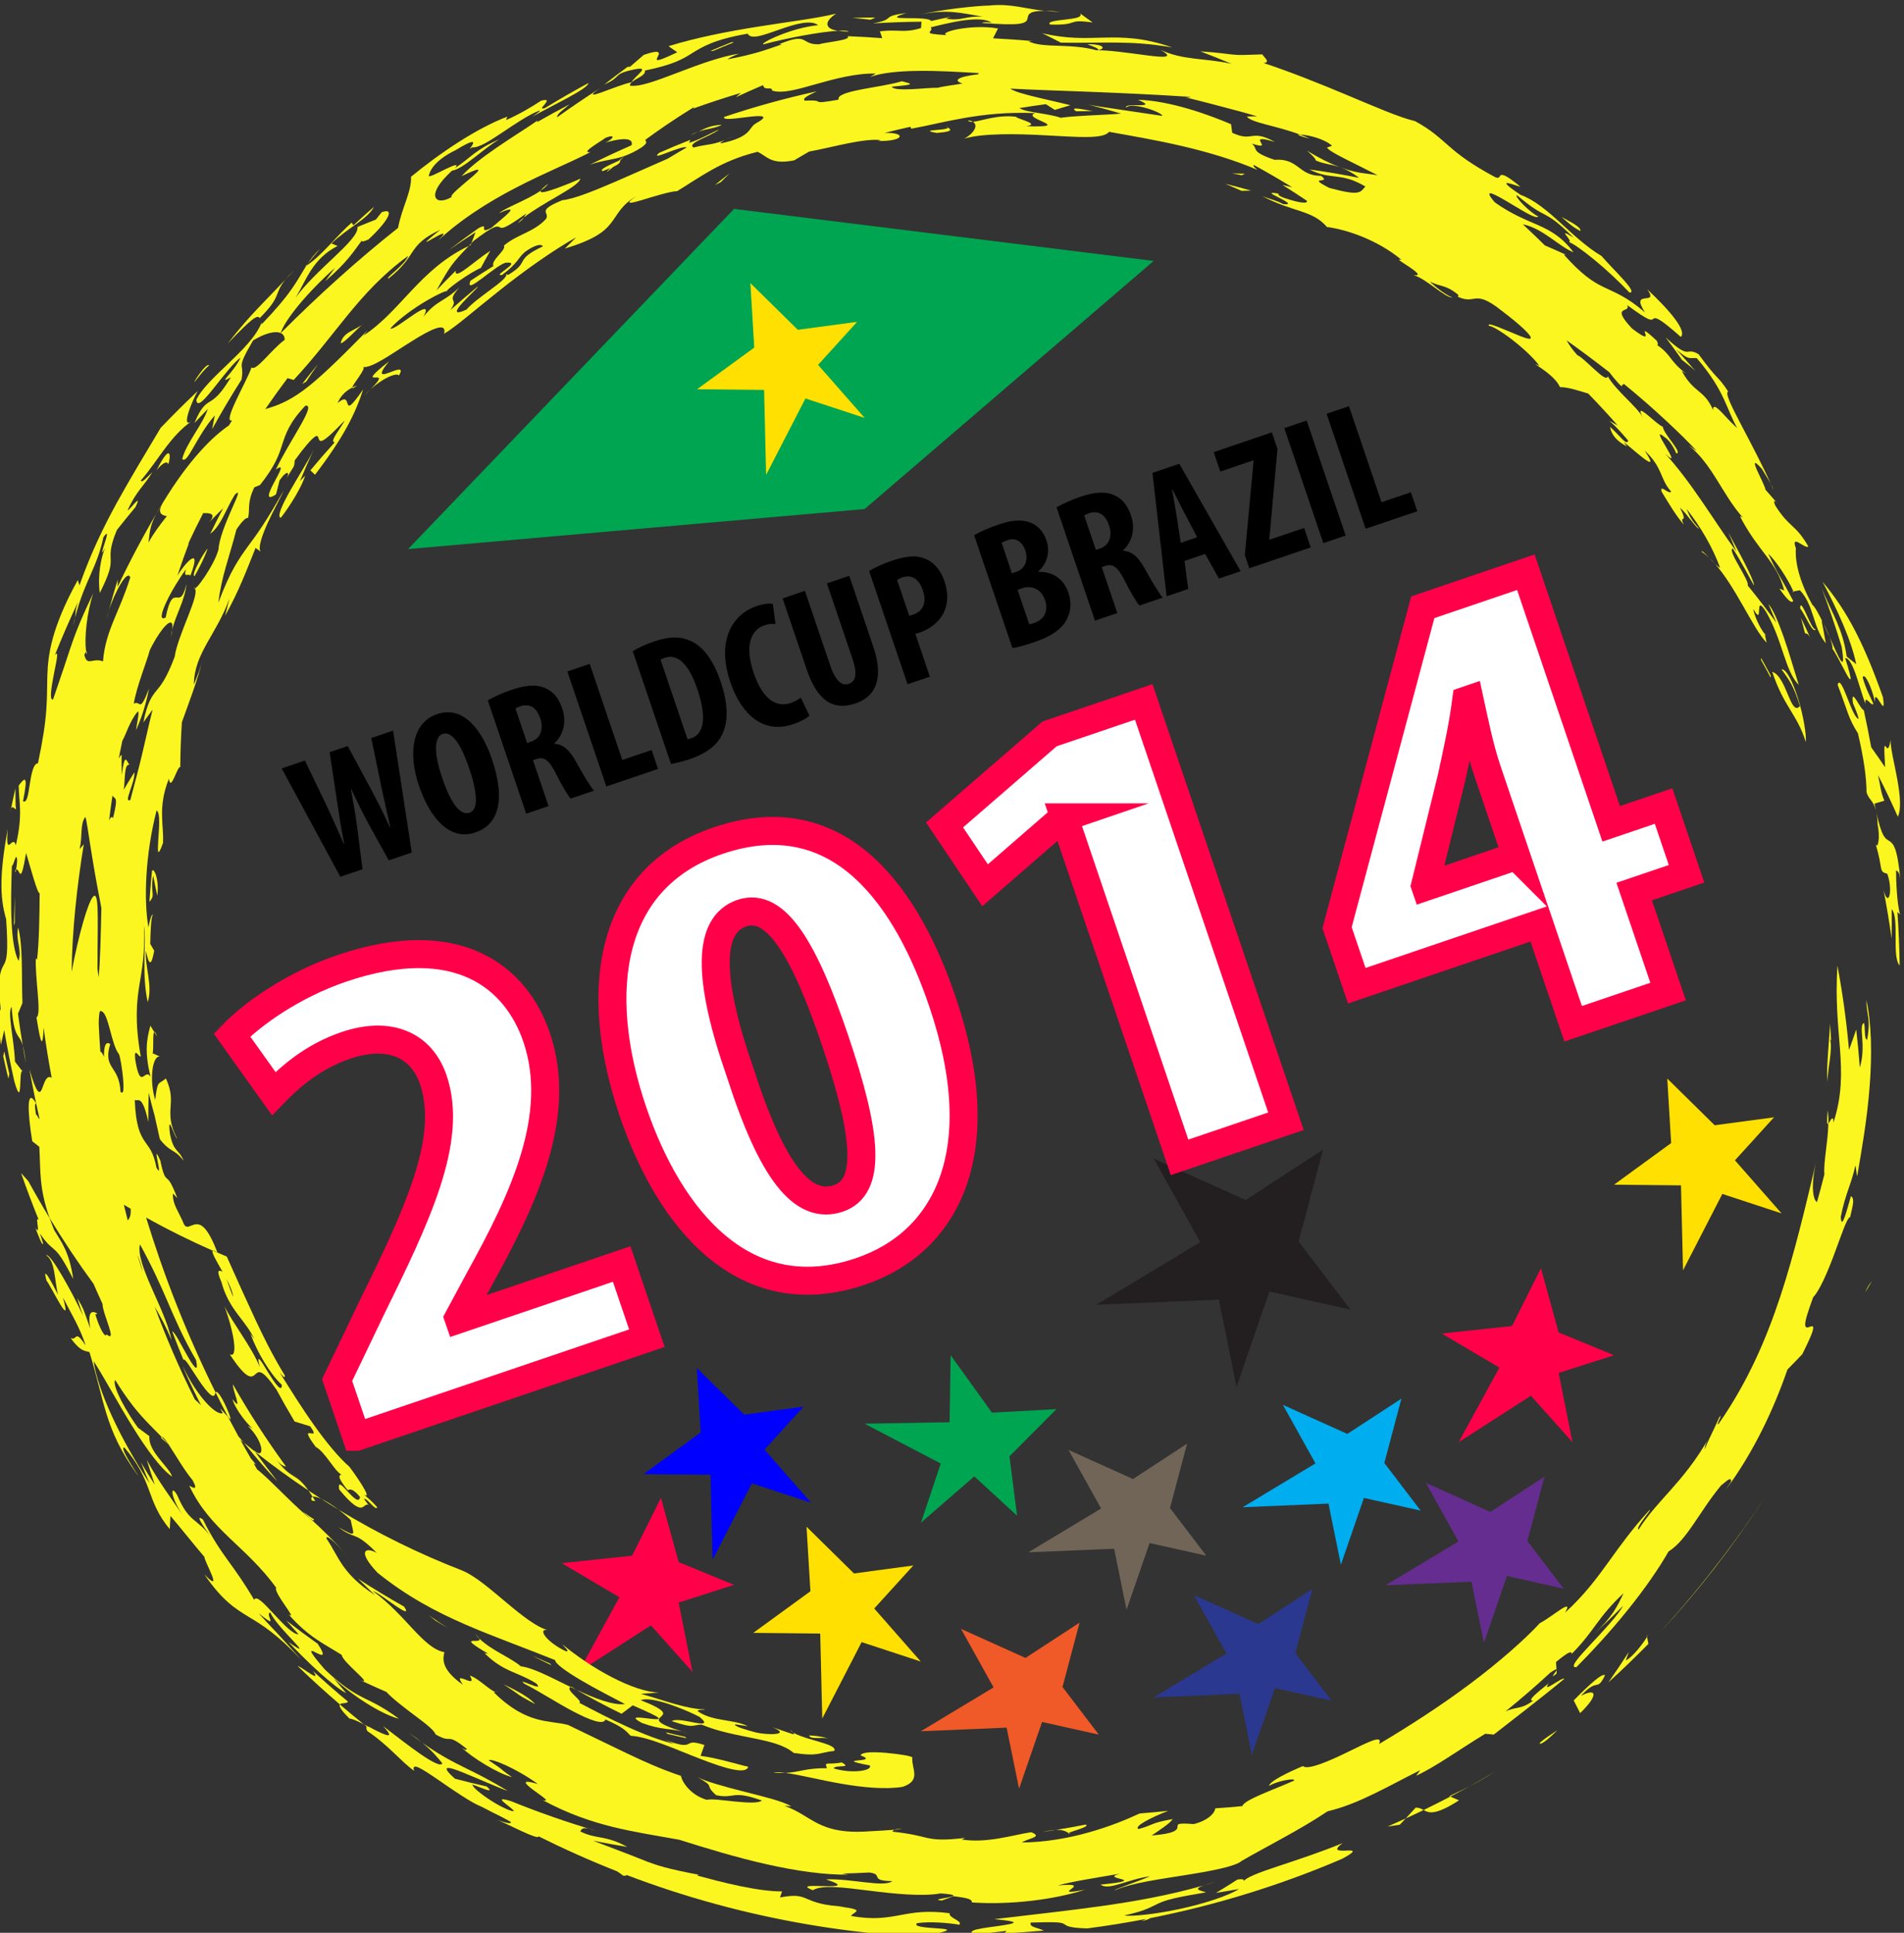 <?xml version="1.0" encoding="UTF-8" standalone="no"?>
<svg
    xmlns:inkscape="http://www.inkscape.org/namespaces/inkscape"
    xmlns:rdf="http://www.w3.org/1999/02/22-rdf-syntax-ns#"
    xmlns="http://www.w3.org/2000/svg"
    xmlns:dc="http://purl.org/dc/elements/1.1/"
    xmlns:ns1="http://sozi.baierouge.fr"
    xmlns:cc="http://web.resource.org/cc/"
    xmlns:xlink="http://www.w3.org/1999/xlink"
    xmlns:sodipodi="http://sodipodi.sourceforge.net/DTD/sodipodi-0.dtd"
    viewBox="0 0 476 483"
  >
  <rect x="0" y="0" width="476" height="483" fill="#333333" stroke="none"/>
  <g
    >
    <title
      >Layer 1</title
    >
    <polygon
        id="imagebot_3"
        points="149.31 421.58 159.49 402.94 145.08 394.42 162.66 392.55 169.88 378.11 174.31 394.15 188.15 399.84 174.31 404.27 177.76 421.58 167.38 409.97"
        fill="#FF0049"
        transform="translate(0 1.25) matrix(1 0 0 1 -4.644 -5.043)"
    />
    <polygon
        id="imagebot_4"
        points="369.31 364.19 379.49 345.55 365.08 337.03 382.65 335.16 389.88 320.72 394.31 336.76 408.15 342.46 394.31 346.88 397.76 364.19 387.38 352.58"
        fill="#FF0049"
        transform="translate(0 1.25) matrix(1 0 0 1 -4.644 -5.043)"
    />
    <polygon
        id="imagebot_5"
        points="210.21 433.24 209.7 412.01 192.96 411.84 207.25 401.44 206.28 385.32 218.14 396.99 232.97 395 223.2 405.75 234.85 419.01 220.05 414.15"
        fill="#FFE000"
        transform="translate(0 1.25) matrix(1 0 0 1 -4.644 -5.043)"
    />
    <polygon
        id="imagebot_6"
        points="425.4 321.24 424.89 300.01 408.15 299.84 422.43 289.44 421.46 273.32 433.32 284.99 448.15 283 438.38 293.75 450.03 307.01 435.23 302.15"
        fill="#FFE000"
        transform="translate(0 1.25) matrix(1 0 0 1 -4.644 -5.043)"
    />
    <polygon
        id="imagebot_7"
        points="182.79 393.56 182.28 372.32 165.54 372.16 179.82 361.75 178.85 345.64 190.71 357.3 205.54 355.31 195.77 366.06 207.42 379.32 192.62 374.47"
        fill="#0000FF"
        transform="translate(0 1.25) matrix(1 0 0 1 -4.644 -5.043)"
    />
    <polygon
        id="imagebot_8"
        points="220.8 359.57 242.04 359.2 242.31 342.46 252.63 356.8 268.75 355.93 257.01 367.72 258.91 382.56 248.22 372.73 234.89 384.29 239.83 369.52"
        fill="#00A551"
        transform="translate(0 1.25) matrix(1 0 0 1 -4.644 -5.043)"
    />
    <polygon
        id="imagebot_9"
        points="234.85 436.42 253.04 425.47 244.9 410.84 261.02 418.1 274.54 409.28 270.27 425.36 279.34 437.26 265.16 434.1 259.41 450.78 256.3 435.52"
        fill="#F05A28"
        transform="translate(0 1.25) matrix(1 0 0 1 -4.644 -5.043)"
    />
    <polygon
        id="imagebot_10"
        points="293.06 427.96 311.26 417.01 303.12 402.38 319.23 409.64 332.76 400.83 328.49 416.9 337.56 428.81 323.38 425.64 317.62 442.32 314.52 427.06"
        fill="#2B388F"
        transform="translate(0 1.25) matrix(1 0 0 1 -4.644 -5.043)"
    />
    <polygon
        id="imagebot_11"
        points="278.7 329.85 304.7 314.21 293.07 293.31 316.08 303.68 335.4 291.08 329.3 314.05 342.26 331.06 322 326.53 313.78 350.36 309.35 328.56"
        fill="#231F20"
        transform="translate(0 1.25) matrix(1 0 0 1 -4.644 -5.043)"
    />
    <polygon
        id="imagebot_12"
        points="351.06 399.94 369.26 389 361.12 374.36 377.23 381.62 390.76 372.81 386.49 388.89 395.56 400.79 381.38 397.62 375.62 414.31 372.52 399.04"
        fill="#652D90"
        transform="translate(0 1.25) matrix(1 0 0 1 -4.644 -5.043)"
    />
    <polygon
        id="imagebot_13"
        points="261.72 391.71 279.92 380.76 271.78 366.13 287.89 373.39 301.41 364.57 297.14 380.65 306.22 392.55 292.04 389.39 286.28 406.07 283.18 390.81"
        fill="#716558"
        transform="translate(0 1.25) matrix(1 0 0 1 -4.644 -5.043)"
    />
    <polygon
        id="imagebot_14"
        points="315.31 380.44 333.51 369.49 325.37 354.86 341.48 362.12 355 353.3 350.73 369.38 359.8 381.28 345.62 378.12 339.87 394.8 336.76 379.54"
        fill="#00ADEE"
        transform="translate(0 1.25) matrix(1 0 0 1 -4.644 -5.043)"
    />
    <g
        id="imagebot_16"
        transform="translate(0 1.25) matrix(1 0 0 1 -4.644 -5.043)"
      >
      <g
          id="imagebot_17"
        >
        <g
            id="imagebot_18"
          >
          <g
              id="imagebot_19"
            >
            <g
                id="imagebot_20"
                fill="#FCF620"
              >
              <path
                  id="imagebot_21"
                  d="m474.05 209.85c0.67 3.2 0.09 6.13-0.48 4.97 1.96 6.4 0.62 6.7 2.9 7.33 1.49 4.16 0.31 8.81-0.94 4.05 0.78 4.02 1.45 8.08 2.02 12.16 0.04-2.45 0.04-4.9 0.01-7.36 0.97 0.95 1 3.91 0.99 6.9 0 2.99-0.05 6.01 1.01 7.18-0.06-4.46-0.25-8.93-0.56-13.39l0.64 0.63c-0.79-3.02-1.01-8.94-0.98-11.03 0.33 0.3 0.79 0.04 1.07 2.4-0.72-8.11-1.77-9.08-2.72-9.71-1-0.61-1.95-0.89-3.32-7.4 0.19 0.81 0.32 1.84 0.36 3.27z"
              />
              <path
                  id="imagebot_22"
                  d="m475.93 195.54c-1.15-1.7-2.31-3.37-3.49-5.02-0.56-3.11-1.18-6.21-1.86-9.3-0.77 0.09-3.36-6.29-2.68-1.64 0.36 0.83 1.11 2.48 1.42 3.9-0.96-0.28-2.01-3.22-3-5.67-0.98-2.46-1.87-4.44-2.26-2.87 2.65 6.89 2.54 8.09 5.07 12.12 1.56 6.61 2.16 11.54 2.15 14.75 0.62 1.92 1.72 2.01 2.35 4.5l-0.36-1.7 2.47-0.73c-0.92-2.02-1.05-4.07-1.59-6.41 1.73 3.41 3.39 6.89 4.96 10.43 0.91-1.98 0.53-5.66-0.15-9.39-0.67-3.73-1.65-7.48-1.69-9.76-0.84 5.84-2-3.97-1.34 6.79z"
              />
              <path
                  id="imagebot_23"
                  d="m473.63 206.32l0.06 0.26-0.06-0.26z"
              />
              <path
                  id="imagebot_24"
                  d="m73.561 368.3c1.3 1.75 2.174 1.91 2.6 1.98-4.807-6.58-9.253-13.43-13.277-20.52-0.247 1.01 2.66 7.53-0.097 3.66 0.402 2.22 4.366 7.39 5.653 7.66l-1.827-0.96c4.139 4.07 4.274 8.69 1.516 6.06l0.283 0.39c4.371 3.45 8.829 6.69 13.361 9.71-1.646-2.33-2.645-2.95-3.783-3.66-1.126-0.71-2.396-1.52-4.429-4.32z"
              />
              <path
                  id="imagebot_25"
                  d="m461.58 281.24c-0.31 3.22-0.17 3.65 0.15 3.34 0.03-1.17 0-2.3-0.15-3.34z"
              />
              <path
                  id="imagebot_26"
                  d="m84.968 378.36c1.428 0.92 2.863 1.81 4.308 2.69-1.577-1.19-3.097-2.13-4.308-2.69z"
              />
              <path
                  id="imagebot_27"
                  d="m45.088 362.91c-0.078 0.03-0.172 0.02-0.198 0.2l1.924 1.67-0.032-0.05c-0.615-0.67-1.163-1.28-1.694-1.82z"
              />
              <path
                  id="imagebot_28"
                  d="m175.14 436.48l1.48 0.44c-0.53-0.19-1.02-0.32-1.48-0.44z"
              />
              <path
                  id="imagebot_29"
                  d="m9.916 296.93c1.375 3.96 2.848 7.86 4.419 11.72-1.138-1.41 0.672 4.31-0.836 2.01 0.348 0.89 1.883 5.07 1.893 3.8l-0.752-2.42c1.915 2.86 2.815 3.25 3.787 4.18 0.991 0.91 2.037 2.38 4.525 7.16-0.971-6.65-2.846-9.06-4.751-12.18-0.474-1.1-0.793-2.05-1.143-3-1.833-3.02-3.609-6.1-5.325-9.23l-1.817-2.04z"
              />
              <path
                  id="imagebot_30"
                  d="m393.76 420.95v0.2c0.06-0.11 0.04-0.17 0-0.2z"
              />
              <path
                  id="imagebot_31"
                  d="m393.8 422l-0.03-0.85c-0.27 0.66-1.94 2.43 0.03 0.85z"
              />
              <path
                  id="imagebot_32"
                  d="m82.788 377.83c0.394-0.13 1.162 0.06 2.18 0.53-1.071-0.68-2.131-1.38-3.194-2.08 0.303 0.42 0.663 1 1.014 1.55z"
              />
              <path
                  id="imagebot_33"
                  d="m74.053 374.01c-1.931-2.44-3.815-4.91-5.64-7.44l-2.818-2.27c2.308 2.78 4.908 6.09 8.458 9.71z"
              />
              <path
                  id="imagebot_34"
                  d="m162.84 429.95c4.15 1.82 5.95 2.67 6.38 3.1s-0.5 0.41-1.72 0.28c-2.45-0.25-6.1-0.98-2.36 1.02 4.81 1.78 6.92 1.33 10 2.13-6.93-2.18-6.07-2.97-5.25-3.69 0.83-0.78 1.61-1.5-5.06-4.13 1.37-0.54 3.94-0.02 6.73 0.88 2.78 0.9 5.78 2.16 7.95 3.27 2.23 1.88 0.99 1.84-1.07 1.48-2.05-0.36-4.89-1.08-5.85-0.39 5.53 1.81 4.73 1.06 7.41 0.84 4.18 1.77 8.84 2.59 12.98 3.43s7.76 1.68 10.08 3.67c6.5 0.96 6.28-0.13 10.14-0.5 0.55-1.02-1.76-1.7-4.44-2.48-2.67-0.77-5.72-1.65-6.67-2.77 0.44 0.29 1.28 0.87 0.94 1.11-1.76-0.58-3.51-1.17-5.26-1.79 4.91 2.05-1.26 1.97-4.05 1.34-2-0.52-5.96-1.64-5.23-2.05l3.11 0.46c-3.61-1.8-8.94-1.15-12.53-3.76-0.03-0.53 1.54-0.19 1.88-0.4-4.97-0.23-9.22-1.97-16.09-3.94 1.54-0.08 3.08-0.19 4.61-0.31-3.05-0.01-7.44-1.54-11.89-3.85-4.46-2.3-8.95-5.39-12.38-8.23 0.64 0.82 2.03 1.95 0.91 1.76-4.76-2.23-7.21-5.69-4.58-5.32-2.61-0.61-6.42-3.6-10.28-6.84-3.88-3.23-7.79-6.7-11.16-8.05-10.43-4.04-20.776-9.09-30.815-15.17 1.021 0.77 2.075 1.63 3.056 2.6 0.609 3.52 1.914 4.63-3.027 1.81 2.138 1.65 3.16 1.82 4.317 2.31s2.439 1.3 5.214 4.08c-1.423-0.76-2.659-0.93-2.909-0.18-0.246 0.74 0.492 2.41 3.143 5.18 7.511 6.03 14.751 9.78 21.961 12.92 7.22 3.13 14.43 5.66 22.42 8.89-0.11 0.79 2.75 2.85 6.43 5.01 3.66 2.18 8.13 4.42 11.01 5.96-2.93 0.36-7.55-1.39-12.15-3.59 2.74 1.65 7.62 4.22 11.29 6.01l2.81-2.1z"
              />
              <path
                  id="imagebot_35"
                  d="m123.44 412.15c0.3 0.38 0.64 0.73 1 1.08-0.14-0.26-0.43-0.59-1-1.08z"
              />
              <path
                  id="imagebot_36"
                  d="m147.4 425.24c-0.08 0.02-0.08 0.07-0.13 0.11l1.47 0.69c-0.48-0.28-1.01-0.59-1.34-0.8z"
              />
              <path
                  id="imagebot_37"
                  d="m83.085 383.42c-1.059-0.62-1.695-1.2-2.748-1.83 0.561 0.46 1.209 1.08 1.86 1.66 0.677 0.5 1.076 0.67 0.888 0.17z"
              />
              <path
                  id="imagebot_38"
                  d="m82.629 378.8l0.852 0.09c-0.254-0.42-0.464-0.69-0.694-1.06-0.333 0.1-0.463 0.39-0.158 0.97z"
              />
              <path
                  id="imagebot_39"
                  d="m228.26 461.04l1.87-0.16c-1.11-0.07-1.61 0.02-1.87 0.16z"
              />
              <path
                  id="imagebot_40"
                  d="m180.75 439.86c-3.03-0.99-3.4-0.55-4.07-0.23-0.67 0.31-1.68 0.53-5.92-1.15l2.44 1.1c-3.22-0.74-7.48-2.34-11.74-4.28-4.28-1.92-8.57-4.18-12.02-6 1.17-0.35-3.64-3.2-2.17-3.95-4.77-2.3-9.36-4.82-12.42-5.15-2.51-2.17-7.36-3.99-10.41-6.97 0.97 1.71-6.52-1.32 2.42 3.93-0.74-0.39-0.43 0.07-1.16-0.32 4.8 4.79 8.14 4.64 12.99 7.62 2.49 2.5-5.46-1.85-2.88 0.13 3.23 1.61 7.96 4.68 12.1 6.86 4.15 2.18 7.64 3.5 8.09 2.03 4.75 2.06 5.14 2.93 6.32 4.08 4.41 0.22 11.26 3.42 17.41 5.77 6.12 2.38 11.46 3.96 11.97 1.96-2.91-0.64-7.49-2.13-11.91-2.73l0.96-2.7z"
              />
              <path
                  id="imagebot_41"
                  d="m90.665 391.68c0.268 0.31 0.655 0.7 0.861 0.97-0.247-0.29-0.564-0.65-0.861-0.97z"
              />
              <path
                  id="imagebot_42"
                  d="m57.877 316.33c1.149 0.51 2.311 1 3.466 1.48 3 6.76 5.096 11.33 7.118 15.68 2.043 4.34 4.032 8.47 7.375 14.01 0.192 1.04-0.828-0.18-1.327-0.81 2.433 3.86 5.428 8.71 8.551 13.1 3.115 4.39 6.354 8.32 8.911 10.51 1.744 2.29 6.095 8.6 3.603 6.95 1.116 0.91 2.36 1.97 3.39 3.23-0.437 0.98-2.644-2.53-3.297-2.08 0.805 1.02 1.001 1.52 1.431 1.54-1.042-0.54-1.281 0.43-2.104 0.58-0.813 0.14-2.267-0.53-5.557-4.53-0.381-2.27 0.791-0.91 2.143 0.54 1.352 1.46 2.88 3.03 3.062 1.32-2.191-2.58-2.667-1.67-3.092-1.69-2.73-3.38-2.141-3.7-1.556-3.88-1.663-0.8-4.13-5.75-6.41-6.91-5.054-6.73 1.777-0.71-1.404-5.16-1.289-0.38-2.59-0.77-3.883-1.18-1.574-2.63-3.09-5.29-4.539-7.98-3.783-5.46-4.445-4.56-5.356-3.76-0.87 0.77-2.029 1.46-6.329-5.08 2.132 1.17 1.131-5.31-1.307-11.98 0.92 1.92 2.612 4.47 4.337 7.15s3.491 5.49 4.502 8.06c-0.993-3.85 0.324-1.55 1.943 1.09 1.625 2.64 3.608 5.59 3.544 3.31-2.889-2.65-6.143-8.1-7.832-12.75l0.946 1.32c-1.081-2.37-2.633-4.15-4.178-6.24-1.543-2.08-3.094-4.48-4.031-8.02-1.461-3.29-0.514-2.94 0.263-2.58-1.498-2.66-2.905-5.03-2.383-5.24zm3.367 7.05c0.539 1.5 1.094 3 1.67 4.48-0.082-1.2-0.809-2.82-1.67-4.48z"
              />
              <path
                  id="imagebot_43"
                  d="m447.3 124.63l0.68 1.54c-0.08-0.37-0.36-0.94-0.68-1.54z"
              />
              <path
                  id="imagebot_44"
                  d="m43.696 132.22l1.636-2.74c-0.691 1.04-1.207 1.92-1.636 2.74z"
              />
              <path
                  id="imagebot_45"
                  d="m81.533 69.687c1.031-1.25 2.073-2.496 3.132-3.729-1.386 1.316-2.314 2.515-3.132 3.729z"
              />
              <path
                  id="imagebot_46"
                  d="m425.25 93.856l-0.09-0.129c-0.2-0.171-0.38-0.284-0.58-0.469l0.67 0.598z"
              />
              <path
                  id="imagebot_47"
                  d="m214.13 11.491c0.75 0.106 1.57 0.188 2.68 0.195-0.16-0.229-1.16-0.295-2.68-0.195z"
              />
              <path
                  id="imagebot_48"
                  d="m80.967 70.381l0.243-0.169c0.098-0.168 0.208-0.352 0.323-0.525l-0.566 0.694z"
              />
              <path
                  id="imagebot_49"
                  d="m23.427 158.11c-0.18 0.69-0.36 1.31-0.518 2.06 0.298-0.95 0.439-1.55 0.518-2.06z"
              />
              <path
                  id="imagebot_50"
                  d="m31.813 156.52c-0.219 0.71-0.405 1.39-0.508 1.94l0.508-1.94z"
              />
              <path
                  id="imagebot_51"
                  d="m10.343 265.1c0.233 1.45 0.504 2.9 0.761 4.34-0.247-2.14-0.506-3.41-0.761-4.34z"
              />
              <path
                  id="imagebot_52"
                  d="m26.187 166.61c0.025 0.27 0.053 0.55 0.105 0.75 0.119-0.6 0.08-0.91-0.105-0.75z"
              />
              <polygon
                  id="imagebot_53"
                  points="453.11 151.8 453 151.58 452.69 151.6"
              />
              <path
                  id="imagebot_54"
                  d="m460.52 159.67c0.52 1.09 1.04 2.23 1.55 3.36-0.48-1.29-1.05-2.5-1.55-3.36z"
              />
              <path
                  id="imagebot_55"
                  d="m276.48 14.833c1.09 0.49 3.64 1.287 2.37 1.537 2.2-0.233 2.24-1.551-2.37-1.537z"
              />
              <path
                  id="imagebot_56"
                  d="m430.1 141.72c0.6 0.36 1.21 0.9 1.8 1.44-1.02-1.06-1.91-1.99-1.8-1.44z"
              />
              <path
                  id="imagebot_57"
                  d="m431.9 143.16c0.5 0.53 1.04 1.11 1.52 1.56-0.5-0.56-1.01-1.09-1.52-1.56z"
              />
              <path
                  id="imagebot_58"
                  d="m247.87 34.233c-0.26-0.171-0.65-0.314-1.19-0.356 0.16 0.345 0.59 0.417 1.19 0.356z"
              />
              <path
                  id="imagebot_59"
                  d="m462.74 165.97c0.41 0.2 2.28 3.98 3.46 6.14 1.17 2.17 1.81 2.65-0.26-3.86 0.97-0.06 1.92 1.94 2.76 4.39 0.85 2.45 1.6 5.34 2.33 7.03-0.32-2.69 1.53 0.93 1.95-0.03-0.72-1.7-1.87-3.62-2.66-6.53 0.38-1.59 2.37 2.61 3.06 6.15-0.28-4.55 3.01 5.01 1.99-1.26-4.5-12.75-8.76-21.41-15.09-28.81 3.56 6.69 7.17 14.45 8.43 20.59l-2.39-1.92c-1.02-7.06-3.63-10.72-6.26-17.05 1.84 4.81 3.5 9.69 5 14.6 1.14 7.24-0.72 2.77-2.99-2.38 0.48 1.3 0.81 2.51 0.67 2.94z"
              />
              <path
                  id="imagebot_60"
                  d="m445.77 161.99l0.06 0.24c0.13 0.17 0.26 0.39 0.38 0.49l-0.44-0.73z"
              />
              <path
                  id="imagebot_61"
                  d="m43.197 261.67l0.713 1.12c-0.359-0.95-0.573-1.24-0.713-1.12z"
              />
              <path
                  id="imagebot_62"
                  d="m449.47 150.86l0.01 0.01c-0.06-0.09-0.07-0.11-0.01-0.01z"
              />
              <path
                  id="imagebot_63"
                  d="m43.049 232.39c0.042 0.04 0.087 0.09 0.133 0.16-0.043-0.1-0.092-0.11-0.133-0.16z"
              />
              <path
                  id="imagebot_64"
                  d="m8.654 221.12c-0.08 0.06-0.155 0.07-0.242 0.21 0.023 0.74 0.132 0.39 0.242-0.21z"
              />
              <path
                  id="imagebot_65"
                  d="m42.9 232.36c0.05 0 0.099-0.02 0.149 0.03-0.051-0.03-0.099-0.08-0.149-0.03z"
              />
              <path
                  id="imagebot_66"
                  d="m93.899 100.15c0.001 0-0.525 0.14-1.219 0.5-0.08 0.31 0.237 0.22 1.219-0.5z"
              />
              <path
                  id="imagebot_67"
                  d="m73.607 121.12c-0.156 0.12-0.262 0.18-0.454 0.34l0.454-0.34z"
              />
              <path
                  id="imagebot_68"
                  d="m269.68 6.724c-1.61-0.153-2.82-0.225-3.85-0.221 1.18 0.119 2.45 0.232 3.85 0.221z"
              />
              <path
                  id="imagebot_69"
                  d="m43.182 232.55c0.156 0.31 0.309 0.73 0.491 1.43-0.191-0.77-0.348-1.18-0.491-1.43z"
              />
              <path
                  id="imagebot_70"
                  d="m122.49 64.578l-0.65 0.679c0.16-0.081 0.32-0.176 0.49-0.248l0.16-0.431z"
              />
              <path
                  id="imagebot_71"
                  d="m136.28 57.098c-0.37 0.432-0.48 0.722-0.64 1.019 2.19-1.733 5.62-3.695 8.56-5.415 2.93-1.729 5.38-3.226 5.53-4.277-0.84 0.445-3.57 1.551-5.94 2.414-2.37 0.852-4.41 1.424-3.92 0.565-3.22 2.282-8.83 4.264-10.47 5.666 6-2.608 1.34 0.84-1.96 3.701-3.56 1.766-0.15-1.579-3.17 0.047-2.5 1.766-4.97 3.582-7.39 5.446 2.19-1.516 4.4-3 6.65-4.432l-1.04 2.746 0.57-0.592c5.33-4.109 5.95-3.689 6.52-3.4 0.6 0.322 1.14 0.508 6.7-3.488z"
              />
              <path
                  id="imagebot_72"
                  d="m135.64 58.117c-0.67 0.515-1.22 1.015-1.61 1.461 1.05-0.681 1.38-1.079 1.61-1.461z"
              />
              <path
                  id="imagebot_73"
                  d="m185.98 38.738c0.63-0.253 1.31-0.529 2.16-0.912-0.41 0.186-1.36 0.538-2.16 0.912z"
              />
              <path
                  id="imagebot_74"
                  d="m62.265 358.52c0.146-0.23-0.566-2.12-1.412-3.87-0.853-1.75-1.83-3.37-2.359-2.99 1.012 2.06 2.067 4.12 3.148 6.19l0.623 0.67z"
              />
              <path
                  id="imagebot_75"
                  d="m332.09 38.441c-0.8-0.362-1.61-0.712-2.45-1.012-0.2-0.01-0.39-0.009-0.55 0 0.43 0.363 2.14 0.797 3 1.012z"
              />
              <path
                  id="imagebot_76"
                  d="m141.71 49.696c-1.17 0.875-1.64 1.357-1.84 1.709 0.76-0.547 1.44-1.104 1.84-1.709z"
              />
              <path
                  id="imagebot_77"
                  d="m331.4 41.454c0.88 0.767 2.17 1.902 2.19 2.448 2.06 0.897 3.79 0.914 5.98 1.657-2.44-0.913-5.13-2.246-8.17-4.105z"
              />
              <path
                  id="imagebot_78"
                  d="m339.75 45.615l-0.18-0.057c0.06 0.027 0.12 0.037 0.18 0.057z"
              />
              <path
                  id="imagebot_79"
                  d="m64.247 362.72c0.444 0.51 0.895 1.03 1.348 1.58l-0.873-0.71c0.863 1.57 1.744 3.11 2.634 4.66 0.434 0.49 0.885 1.03 1.415 1.7-0.233-0.26-0.5-0.4-0.708-0.46l0.861 1.49c1.767 1.37 4.4 4.03 6.965 6.53 2.557 2.5 5.039 4.83 6.309 5.74 2.987 2.71 6.455 6.13 8.467 8.43-1.909-2.09-4.595-4.73-4.397-3.4 1.632 2.41 2.537 4.5 4.091 6.73 1.557 2.22 3.758 4.62 8.032 7.4-1.42-1.35-2.83-2.71-4.216-4.09 3.774 2.45 7.615 4.76 11.485 6.95 1.32 1.95-0.14 1.15-2.17-0.23-2.04-1.39-4.621-3.38-5.627-3.66 4.167 3.05 7.277 6.58 10.037 9.53 2.77 2.94 5.2 5.28 7.84 5.75-0.36 1.55-0.99 4.25 4.65 8.15-3.02-4.22 3.94 1.49 1.71-2.3 2.36 0.68 5.9 4.71 6.84 4l-0.86 0.16c4.18 4.15 7.69 5.85 10.66 6.7 2.98 0.85 5.46 0.84 7.89 1.47l14.83 7.15c4.21 2 8.18 3.81 13.45 5.6 0.07 1.06 2.04 4.68 6.42 5.97 1.21-0.31 4.29 0.15 7.25 0.44 2.97 0.29 5.82 0.43 6.52-0.27-3.77-1.34-5.42-1.46-6.75-1.32-1.32 0.13-2.31 0.5-4.67-0.01-3.27-2.92 0.16-1.77-4.64-4.5 1.95 1.04 6.72 2.37 11.55 3.59 4.83 1.24 9.71 2.38 11.88 3.7l-1.7-0.13c3.63 1.32 5.62 3.05 8.38 4.43 2.75 1.35 6.29 2.42 12.88 1.93 2.08-0.09 4.16-0.23 6.23-0.39-0.31 0.15-0.36 0.34-0.54 0.48 5.01 0.54 6.81 1.14 8.76 1.58 1.95 0.4 4.07 0.65 9.66-0.05-0.86 0.11-0.32 0.31-1.2 0.41 6.38 1.05 12.79-1.09 17.51-1.8 3.02 1.21-0.59 1.45-2.36 2.56 5.64-0.02 11.45-1.03 16.6-2.47 5.16-1.43 9.66-3.27 12.87-4.77 2.38-0.19 4.77-0.4 7.16-0.67-3.99 1.53-8.86 3.96-7.42 4.56 3.86-1.06 2.97-1.53 8.52-2.49-0.73 1.1-2.85 2.45-5.26 4.1 5.94-0.46 6.4-1.46 6.46-2.12 0.07-0.69-0.27-1.07 4.06-0.73 3.6-0.9 5.3-2.78 5.38-3.94 2.25-0.15 4.52-0.32 6.78-0.55 0.3-1.53 8.04-4.18 12.94-6.38 0.38-0.79-4.54 0.17-6.26 1.34 0.01-1.15 5.12-3.58 8.47-4.97 1.16 1.11 6.65-1.28 11.37-3.6 4.74-2.29 8.76-4.45 7.65-1.91 7.11-4.21 15.46-9.56 22.8-15.07 7.36-5.51 13.71-11.13 17.38-15.12 3.24-1.68 8.61-6.62 6.33-2.64 4.9-4.49 7.91-8.6 10.86-12.67 2.94-4.08 5.81-8.13 10.22-12.94 0.98-0.59-3.72 4.58-2.7 4.83 2.33-3.64 4.98-6.47 7.98-9.83 2.98-3.37 6.31-7.28 9.6-13.09-1.18 1.91-1.04 2.78-0.96 3.21-0.52-0.07 2.17-5.12 3.54-8.31 1.22-1.52-1.05 2.38-0.17 1.65 7.37-10.6 11.89-21.19 15.45-31.91 3.54-10.75 6.11-21.69 9.04-33.99-1.69 7.01-0.65 10.15 0.11 10.45 0.66-2.29 1.27-4.61 1.85-6.93-0.27-2.9 0.91-8.14 0.99-12.68 0.46-0.47 1.23-2.55 1.28-0.27 2.21-6.8 2.07-12.47 1.63-18.43-0.46-5.97-1.17-12.23-0.64-20.79 1.3 6.92 2.27 13.96 2.9 21.09 0.62-1.69 1.22-3.39 1.8-5.11 0.36 3.15 0.67 6.32 0.9 9.5 1.71-5.5-0.46-10.58 1.06-11.14 0.33 1.21-0.01 4.06 0.76 4.22 0.99-5.37-0.1-5.88-0.2-9.95 1.29 5.41 1.48 13.47 0.84 21.56-0.6 8.1-2.04 16.18-3.01 21.85-0.18 1.82-0.34-1.67-0.57-2.04-0.96 4.57-2.52 7.06-3.64 12.83 0.2 3.86 1.7-2.41 2.54-5.2 0.96 0.67 0.53 2.08-0.2 5.25-0.8 0.14-2.14 4.38-3.86 8.95-1.68 4.58-3.79 9.47-5.38 11.07-1.48 4.04-2.02 5.96-2 6.86 0.02 0.89 0.56 0.74 1.08 0.56 1.01-0.38 2.05-0.8-1.8 6.81-1.22 1.3-2.46 2.57-3.71 3.83-1.61 4.68-3.74 9.96-6.36 15.19-2.62 5.22-5.71 10.39-9.08 14.88l1.3-1.97c0.29-1.71-1.53 0.19-2.49 0.91-5.36 6.46-8.51 13.64-13.1 16.47-2.4 4.23-6.1 9.55-10.29 14.72-4.17 5.19-8.82 10.23-12.76 14.2-1.86 0.13 0.62-2.54 3.73-5.88 3.13-3.32 6.86-7.35 7.97-9.48-2.34 2.38-4.73 4.7-7.17 6.97 4.49-4.25 5.61-6.6 7.27-10.1-3.17 2.97-4.97 5.24-6.68 7.56-1.71 2.31-3.35 4.67-6.3 7.61 0.09-0.88-0.97-0.42-3.9 2.02l0.11 1.83c-0.13-0.05-0.53 0.14-1.51 0.81-3.63 3.35-7.38 6.58-11.23 9.71 2.92-1.34 3.81-0.39 6.91-2.71-1.62 0.14 0.9-1.94 3.92-4.34-2.04 2.87 3.44-1.72 3.87-1.09-5.99 4.97-13.6 10.75-17.63 13.92l-2.13-0.2c-6.32 3.83-12.67 8.43-17.28 10.48l1.04-1.39c-7.9 3.92-15.42 8.48-23.17 10.28-6.64 4.49-15.65 9.01-21.48 12.39-1.43 1.33-7.26 2.48-13.75 3.5-6.5 1.06-13.66 1.97-17.94 3.84-0.62-0.07 5.92-2.24 8.79-3.5-5.89 0.85-10.29 3.66-12.4 2.09 6.67-0.63 6.43-1.05 5.27-1.35-1.17-0.33-3.24-0.66-0.33-1.39-6.13 1.04-12.6 2.06-15.59 2.97 10.06-1.03-3.34 2.95 6.8 1.04-7.73 2.51-18.74 3.85-28.31 3.19 0.1-0.8-1.08-1.14-4.61-1.55l-2.9 1.07c-4.44-0.34 8.64-1.11-0.29-1.78-4.63 0.83-11.57 0.1-17.81-0.68-6.25-0.77-11.82-1.55-14.14-0.12-3.36-1.32 0.02-1.07 2.95-1.01s5.4-0.03 0.33-1.69c6.22-0.28 14.43 2.09 16.6 0.43-5.98-0.05-2.01-1.73-5.81-2.15-2.23 0.12-4.47 0.21-6.71 0.26l1.45 0.27c-5.64 0.09-12.84-0.89-20.27-2.57-7.45-1.66-15.12-3.99-21.94-6.15-6.03-1.08-11.24-1.88-16.64-3.21-5.38-1.34-10.97-3.19-17.5-6.69 2.19 0.53-0.43-1.09-2.4-2.58-1.98-1.49-3.33-2.78 1.18-1.45-5.51-3.99-11.73-6.51-12.27-5.92 4.97 3.32 1.65 1.32 5.81 4.19-3.45-0.81-10.17-5-12.5-7.32 1.22 0.87 0.84 0.41 1.28 0.34-5.6-4.48-3.39-1.08-7.9-3.7-0.29-1.02-2.56-2.75-5.16-4.69-2.59-1.95-5.49-4.14-7.11-5.9-2.172-0.94-4.341-1.92-6.502-2.94 1.854 0.75 0.659-0.39-0.968-1.96-1.636-1.56-3.69-3.55-3.693-4.35-4.202-2.67-8.327-4.43-13.3-10.15 1.311 0.91 0.295-0.5-0.921-2.27-1.214-1.77-2.6-3.91-2.166-4.38-3.795-5.19-7.799-8.72-11.639-12.39-3.816-3.67-7.472-7.48-10.096-13.09 0.463 0.15 2.521 1.72 0.818-1.41-1.847-2.13-4.333-6.37-5.971-8.88l0.08 0.06-0.112-0.11c-0.813-1.23-1.406-1.95-1.694-1.82-1.834-1.91-3.338-3.31-5.114-5.3-1.765-1.99-3.801-4.57-6.525-8.96-0.493 0.66 0.335 2.89 1.599 5.32 1.271 2.44 2.968 5.07 4.094 6.6l2.849 2.11c-0.391 3.82 5.033 7.76 5.681 10.11-2.744-1.89-6.336-6.75-9.811-12.35-3.503-5.59-6.866-11.91-9.79-16.5 0.413 3.41 2.107 8.43 4.628 13.89 2.51 5.46 5.86 11.34 9.317 16.6-0.733-1.72-1.449-3.44-2.138-5.18 1.128 1.88 2.281 3.73 3.463 5.57-0.697-2.06-1.363-4.13-1.995-6.2 2.939 5.44 6.201 9.7 9.313 14.32-3.751-5.36-3.381-8.62-1.64-5.37 2.865 6.81 5.034 5.68 8.206 10.15-1.729-2.53-4.01-5.79-1.837-4.19 2.45 4.9 4.461 7.72 6.399 10.42 1.953 2.7 3.835 5.29 6.402 9.64 0.514-1.27 2.583 1.02 4.916 3.52 2.325 2.51 4.923 5.24 6.157 5.05-1.025-1.12-2.028-2.27-3.031-3.41 2.581 1.99 5.193 3.93 7.835 5.81 2.514 3.79 0.756 2.8-0.558 2.15-1.286-0.67-2.194-0.94 2.327 4.25 4.572 4.37 7.325 5.9 9.816 7.17 2.505 1.25 4.771 2.24 8.721 5.16-3.45-0.8-10.424-4.73-16.356-10.16 1.044 1.26 2.111 2.5 3.184 3.75-1.245-0.53-3.951-2.66-6.771-5.22-2.83-2.55-5.769-5.53-7.686-7.54 7.671 5.31-2.738-3.36-4.521-7.37-1.552 0.37 2.607 4.58-2.935 0.19 2.212 2.42 3.525 3.76 4.954 5.29 1.431 1.54 2.973 3.27 5.775 6.37-6.214-6.52-9.771-8.72-13.187-10.76-3.364-2.07-6.583-4.01-11.105-10.64 5.082 5.35-0.036-3.25 0.013-4.36-2.248-2.6-6.586-8.05-8.478-10.23-0.069 1.09-0.127 2.19-0.174 3.29-3.032-3.57-4.049-6.68-5.233-9.84-1.18-3.17-2.526-6.37-6.074-10.5-0.871-0.31 0.2 1.8 1.381 3.76 1.184 1.97 2.466 3.79 1.864 3.03-4.35-5.95-6.311-10.63-7.758-15.24-1.44-4.63-2.356-9.24-4.25-15.42-0.834-0.43-1.977 0.25-4.712-3.54 1.671 0.85 0.948-2.46 3.733 1.86-1.225-4.14-3.91-8.54-5.65-11.97 2.47 8.69-2.946-2.83-4.107-4.23-1.288-4.53 1.578 0.98 2.898 3.55-0.978-3.65-0.645-8.4-3.006-9.89 0.592-0.26 2.16 1.99 3.956 5.05 1.793 3.06 3.848 6.91 5.258 10.03-0.495-1.46-0.983-2.91-1.449-4.38 1.722 2.74 1.753 3.36 3.282 7.67-0.761-4.52 0.445-4.5 1.664-3.88 0.042 0.61-0.402-0.18-0.365 0.4 1.041 3.5 2.482 5.93 2.771 4.89 2.845 2.32-0.98-5.04-1.021-7.64-0.773-1.67-1.527-3.36-2.25-5.02-3.854-5.24-7.501-10.72-10.958-16.4-2.733-7.75-2.215-11.69-2.592-17.83l-1.759-1.38c-1.157-7.04-1.517-13.73 0.948-9.5-0.445 0.32-0.211 1.22-0.038 2.75 0.231 0.17 0.427 0.49 0.613 0.91 0.108 0.14 0.205 0.2 0.308 0.31-1.674-7.37-2.426-12.05-2.538-12.47 1.787 6.26 2.541 6.29 3.087 5.04 0.557-1.25 1.06-3.79 2.479-2.9-0.787-4.16-1.461-8.35-2.023-12.56-0.254 7.76-1.302 0.24-1.784-2.51 0.713-0.42 0.564-2.98 0.32-6.01-0.249-3.03-0.605-6.54-0.472-8.78l0.299 0.33c0.506-4.15 0.629-11.39 0.646-16.59-0.522 0.22-2.363-6.64-3.384-10.06-1.521 8.95-1.515 3.56-2.517 4.18 0.169-0.93 0.379-2.61 0.211-2.83-0.274-1.35-0.744 1.7-1.255 1.91-0.343 9.76-0.388 19.78 1.67 23.71 0.939-2.94-0.822-5.05-0.086-8.35 1.2 4.82 0.804 10.91 1.061 18.88l-1.112 2.67c0.363 2.67 0.749 5.34 1.2 7.99-0.465-1.65-0.969-1.94-1.469-2.88-0.497-0.94-1.016-2.53-1.327-6.78-1.141 1.15 0.683 8.42 0.837 13.63l1.902 2.48c-1.07-0.93 0.156 10.17-2.062 2.45-0.954-4.23-1.796-8.5-2.525-12.8-0.285 1.23-0.583 2.46-0.848 3.7-0.399-3.67-0.716-7.34-0.953-11.02l0.95 2.57c-0.925-8.84 0.026-10.16 0.696-11.47 0.758-1.32 1.228-2.61 0.638-11.5-1.687-5.63-1.559-11.73 0.383-22.52-0.589 7.9 1.265 0.99 2.027 4.08 1.846-7.82 0.751-10.7 0.733-14.97 1.424-1.82 2.482-3.08 1.072 3.92 1.002 0.63 1.298-1.7 1.686-4.2 0.39-2.5 0.881-5.19 2.052-5.27 1.222-5.74 1.822-9.83 2.071-13.19 0.252-3.37 0.194-5.99 0.274-8.73 0.095-2.73 0.346-5.57 1.371-9.32 1.038-3.73 2.833-8.39 6.241-14.54l0.42 1.32c2.961-8.36 6.074-14.65 9.345-20.64 3.295-5.97 6.738-11.67 10.96-18.72 3.022-3.16 6.117-6.24 9.276-9.21-1.462 2.51-4.403 9.78-1.446 7.49-5.45 3.73-8.343 9.73-12.779 14.86 0.181 0.9 1.928-1.23 2.865-2.05-2.072 3.44-4.014 4.67-6.199 9.55 0.532-0.01 3.845-4.79 1.986-0.84-1.575 1.88-3.124 3.79-4.646 5.72-1.882 4.49-1.581 5.95-1.558 7.5 0.042 1.57-0.19 3.21-2.722 8.25-0.371-2.43-0.325-7.14 1.322-11.27-1.241 2.3-0.684 0.64-0.124-1.09 0.559-1.73 1.104-3.55-0.298-1.57-0.814 3.82-1.893 6.38-3.143 9.23-1.243 2.84-2.672 5.96-3.927 10.84 0.174-1.2-0.062-1.62 0.752-3.96-2.069 4.4-4.019 8.86-5.829 13.39 1.111-1.53 0.411 1.42-0.219 4.66-0.642 3.24-1.19 6.77-0.208 6.36 2.484-7.29 3.355-9.85 4.271-12.69 0.973-2.81 1.971-5.93 5.771-13.81-1.599 4.71-2.28 11.26-1.779 14.54-0.111 0.12-0.243 0.34-0.443 0.83 0.688 3.02 1.978 0.63 4.655 1.63 0.313-3.97 1.379-7.04 2.657-10.19 1.286-3.15 2.783-6.38 4.157-10.77-0.703-2.24-4.064 4.02-5.4 8.42 0.708-2.63 1.459-5.25 2.257-7.87l0.006 1.75c2.937-6.21 6.149-12.28 9.62-18.19-1.807 3.46-1.597 5.07-1.92 7.17 1.262-2.32 2.854-4.43 4.592-6.62-1.584-0.21-2.342-1.05-1.036-3.29 3.437-5.65 6.563-9.76 9.314-12.82 2.755-3.07 5.128-5.1 7.23-6.54l0.81-1.29c-1.261 0.43-0.465-1.85 0.88-4.75 1.339-2.9 3.258-6.395 3.969-8.478 1.08 1.158 5.107-4.622 8.288-6.875 0.03-2.711-3.665-2.452-7.905 0.158-2.347 4-2.804 5.259-2.845 6.098-0.029 0.842 0.37 1.273-0.038 3.667-2.586 4.08-5.05 8.21-7.362 12.41l0.686-3.45c-4.772 5.45-6.847 12.34-8.153 10.87 0.986-3.91 5.177-8.68 6.398-12.48-1.125 1.16-2.242 2.33-3.347 3.51 1.68-4.01 2.716-4.62 3.903-5.37 1.203-0.75 2.549-1.63 5.209-6.061-3.586 1.981 0.443-0.826 2.433-4.897-1.564 1.006-4.342 4.613-6.65 7.528-2.318 2.9-4.225 5.09-4.417 3.02 1.114-2.54 4.489-5.722 7.949-9.032 3.462-3.323 6.999-6.775 8.389-10.328l-0.006 0.465c3.653-3.791 5.916-6.537 7.513-8.815 1.595-2.276 2.535-4.065 3.63-5.797 3.861-2.481 7.649-7.569 11.37-10.797l0.417 0.684c1.692-1.563 3.403-3.108 5.143-4.624-1.67 3.167-6.325 5.044-10.63 9.161l1.527 0.611c-6.259 3.238-7.741 8.369-10.486 12.958 2.209-3.164 6.14-6.855 9.52-10.051 3.377-3.204 6.176-5.968 5.952-7.646 1.531-0.64 3.073-1.25 4.608-1.855l1.437-1.83c3.48-1.268 1.64 2.247-3.316 6.814-1.14 0.465-1.708 0.707-1.635 0.241-1.962 2.558-3.419 5.233-9.149 10.165 0.798-1.113 1.603-2.226 2.424-3.326-7.052 6.292-12.515 12.999-13.593 16.342 9.565-9.584 19.43-18.463 29.369-26.324 0.89-4.93 3.43-9.122 3.24-12.775 3.4-2.8 7.58-5.914 11.84-8.634 4.26-2.728 8.61-5.035 12.23-6.386l-0.32 0.872c3.41-1.53 6.35-3.263 8.76-4.856 3.87-1.032-1.66 2.666 0.97 1.833 3.56-2.175 7.19-4.262 10.88-6.256-0.08 0.8-2.52 2.248-5.46 3.845-2.94 1.589-6.39 3.342-8.56 4.546 0.77-0.541 2.36-1.613 1.73-1.501-2.72 1.061-6.18 3.415-9.29 5.5-3.11 2.084-5.9 3.875-7.51 3.687-2.23 1.8 4.12-4.325-4.1 0.683-5.86 2.854-6.53 5.615-6.74 6.472 0.19 0.36 2.4-0.853 4.29-1.752 1.9-0.912 3.45-1.53 2.24-0.182 4.1-2.761 5.24-4.699 11.11-7.24-4.24 2.53-8.99 7.426-11.82 7.844-3.63 3.292-4.55 5.568-4.13 6.661 0.43 1.101 2.18 1.051 4.08-0.116-0.78-0.187 2.6-2.914 4.85-4.82 2.25-1.888 3.27-3.104-2.42-0.349 1.95-2.173 5.15-4.633 8.64-7.037 3.5-2.41 7.3-4.762 10.4-6.891l-0.16 0.423c2.68-1.534 5.39-3.023 8.13-4.448-1.01 0.926-3.36 2.473-3.09 3.219 3.5-2.514 7.09-4.943 10.75-7.281-6.07 4.181 4.5-0.906 7.81-1.429 0.82-1.638 5.25-4.223 0.47-3.179-2.7 0.568-3.38 1.022-3.96 1.561-0.57 0.536-1.04 1.159-3.3 2.154 1.91-1.486 3.84-2.964 5.8-4.398l0.63-0.046c1.13-0.994 2.28-1.977 3.44-2.954 4.57-1.581 3.88-0.336 3.44 0.549-0.43 0.91-0.65 1.458 4.93-1.204l-2.19-1.521c6.86-2.127 14.92-3.708 22.46-4.897 7.55-1.212 14.56-2.04 19.47-3.241-2.58 1.605-3.44 3.708 0.43 4.301-4.27 0.214-12.71 1.777-18.61 3.373-0.62-0.043 1.1-1.107 3.83-2.212 2.73-1.113 6.49-2.257 9.83-2.573-1.88-1.457-5.99-0.215-9.71 1.101-3.73 1.297-7.09 2.652-7.9 1.022-8.49 1.471-11.33 3.299-13.84 4.834-2.52 1.586-4.72 2.895-11.87 4.389 0.35 1.543-3.58 2.167-3.77 3.751 2.45 0.424 6.87-1.304 11.94-3.221 5.05-1.94 10.75-4.043 15.37-4.763-0.85 0.343-2.56 1.036-2.82 1.42 6.51-1.254 9.08-2.178 13.49-3.721l-0.61-0.063c3.81-1.585 5.12-1.503 6.04-1.092s1.49 1.176 3.88 1.122c1.76-0.561 8.34-1.045 7.14-2.029 2.9 0.104 5.8 0.283 8.68 0.498l-0.58-1.719c4.83-0.567 5.96 0.529 10.28-0.812l0.11-1.589c-4.05 0.041-8.1 0.184-12.15 0.432 6.09-1.113 1.56-1.718 8.33-2.588-3.73 1.149-2.37 1.258 0.02 1.271 2.39 0.003 5.81-0.006 6.22 0.714 1.64-0.377 3.29-0.721 4.94-1.065l-1.26 0.459c3.92 0.714 4.64-0.708 9.21-0.479-5.37-0.896-8.99-1.983-15.82-0.486 2.48-0.594 6.21-1.219 9.64-1.632 3.43-0.423 6.55-0.652 7.78-0.658 5.33-0.567 9 0.807 13.91 1.329-4.76-0.01-3.99 1.274-4.41 2.216-0.2 0.48-0.7 0.875-2.3 1.047-1.61 0.167-4.33 0.093-9.01-0.236 0.35-0.305 1.87-0.219 2.45-0.017-1.23-1.041-4.06-1.032-7.07-0.623-3.01 0.421-6.19 1.244-8.19 1.733 1.08 1.128-3.1 1.563 4.05 1.941-2.39-0.671 5.97-2.826 12.8-1.667l-1.25 2.462c3.28 0.165 6.54 0.385 9.8 0.689l-0.92 0.066c3.56 1.797 10.47 0.412 17.06 2.254 2.48-0.14 8.32 0.701 12.57 1.257 4.26 0.549 6.99 0.675 3.28-1.434 5.66 2.741 11.3 2.051 17.87 3.557-2.59-1.081-5.2-2.135-7.83-3.129 5.03 0.335 6.79 0.702 8.33 0.825 1.55 0.153 2.89 0.077 7.16-0.068 0.57 0.894 2.1 1.967 0.33 2.156 6.38 2.098 13.95 5.109 20.81 7.998 6.88 2.863 13.05 5.585 17.03 6.521 4.19 2.258 6.21 4.285 8.68 6.41 2.47 2.146 5.39 4.375 11.23 7.522 1.25 0.627 1.12-0.157 1.54-0.417 0.42-0.256 1.41-0.01 4.82 2.808 0.37 0.472-7.99-3.293 0.14 2.109 3.38 1.233 6.54 3.887 9.76 6.812 3.23 2.927 6.54 6.111 10.48 8.485 3.15 3.649 9.26 9.218 6.96 9.11-2.57-2.747-5.9-5.836-8.84-8.245-2.94-2.415-5.47-4.158-6.32-4.391 1.38-0.047-3.59-4.067 1.16-1.105-4.06-4.049-5.71-4.973-7.22-5.785-1.54-0.8-2.95-1.499-6.88-4.774-0.91 0.081 3.28 4.401 5.33 5.293-0.6 0.827-4.75-1.96-8.1-3.911-3.35-1.954-5.81-3.156-2.81 0.361 4.36 3.096 7.75 4.332 10.87 5.719 3.1 1.391 5.94 2.94 8.83 6.782-3.66-1.442-7.58-5.951-12.69-7.013 1.87 1.732 3.72 3.493 5.52 5.284 1.75 0.748 3.49 1.521 5.23 2.321l-0.45 0.024c4.55 5.038 7.15 6.74 9.93 8.076 2.76 1.354 5.68 2.332 10.33 6.329-3.97-6.064 3.73-1.338 0.55-5.783 6.09 5.687 9.91 10.51 8.4 11.903-5.79-5.159-6.39-4.854-6.86-4.521-0.24 0.178-0.46 0.39-1.33 0.014-0.86-0.375-2.36-1.351-5.22-3.448 1.09 2.147-4.43-0.198 1.19 5.828 7.48 5.732-0.65-3.257 6.22 3.088 0.23 0.531 0.48 1.078 0.04 1.043 3.67 2.477 3.04 3.97 7.3 7.175l-1.11-0.68c3.11 5.713 5.57 4.533 7.84 9.763-0.1-2.69 3.26 2.2 6.01 4.48-1.39-2.47-2.11-4.64-3.37-7.31-1.25-2.66-3.04-5.83-6.7-10.109-1.81-0.25-1.78 0.789-5.23-2.279 1.64 1.775 3.23 3.591 4.82 5.417-1.16-1.073-2.16-1.789-3.28-2.711-1.34-1.899-2.72-3.768-4.12-5.632 6.52 6.021 4.79 2.159 8.24 4.201 2.43 3.305 3.53 4.581 4.43 5.541 0.89 0.96 1.56 1.622 2.97 3.782-0.87 0.35 0.95 3.91 3.35 8.51 2.42 4.59 5.37 10.24 7.28 14.5-0.69-1.26-1.71-2.82-2.21-3.69-2.28-2.54-1.96-1.35-1.13 0.51 0.84 1.85 2.15 4.43 2 4.67 1.1 1.23 2.17 2.48 3.25 3.74-0.57-0.73-1.57-1.62-0.74 0.3 1.77 2.78 2.98 3.9 4.18 5.02 1.19 1.12 2.4 2.25 4.05 5.15-0.65 0.86-4.51-3.41-3.1 0.47-0.14 1.67-0.1 6.58 4.12 14.12 0.59 0.41 1.67 2.39 2.79 4.75-0.18-0.32-0.39-0.73-0.51-0.85 0.39 1.91 0.76 3.82 1.1 5.73-3.28-3.93-2.92-9.48-6.49-13.26l-1.62 0.29c-1.56-3.44-4.46-7.73-6.28-9.41 2.36 5.21 3.27 6.09 6.22 11.78-0.55 1.22-3.08-2.56-3.46-3.08l1.22 0.47c-1-3.72-2.62-6.12-4.48-8.61-1.87-2.49-3.98-5.09-6.22-9.22-0.66-1.26-0.12-0.57 0.3-0.45-2.59-2.91-4.44-6.18-6.43-9.36-1.98-3.17-4.1-6.26-7.09-8.64l2.09 1.46c-3.46-3.73-10.65-10.62-18.25-16.79l-0.52 0.35c0.44 1.05-1.95-1.659-3.1-3.244h0.01c-3.86-3.017-7.62-5.788-10.72-7.998 0.61 1.109 1.5 2.399 2.69 3.707 0.79 0.265 2.63 2.05 4.28 3.562 1.65 1.504 3.13 2.718 3.33 1.712 2.05 3.641 7.42 7.651 8.82 10.401-2.66-4.9 3.63 1.94 4.91 2.18 0.35 2.07 5 6.46 3.43 6.72 0.35 1.09-0.84-2.73-2.94-4.08-2.27-1.86-0.87 0.38 0.36 2.5s2.35 4.09-0.25 1.61c3.08 3.32 6.18 7.53 9.17 11.88 2.99 4.34 5.86 8.81 8.66 12.61-0.67-1.63-1.36-3.25-2.06-4.86 0.95 1.86 2.68 4.91 4.08 7.66 1.41 2.74 2.48 5.16 2.34 5.64-1.51-2.7-3.14-5.93-5.29-9.25-0.74 0.3 0.41 2.36 1.61 4.49s2.45 4.32 2.11 4.74c2.46 3.02 4.86 6.14 7.18 9.33-0.64-1.56-1.3-3.11-1.97-4.66 1.1 1.25 2.48 4.42 3.81 8.23s2.61 8.24 3.77 11.98c-1.75-1.77-2.74-4.52-3.83-7.76-1.08-3.23-2.28-6.94-4.35-10.51-3.19-5.07-0.39 4.18-3.18-0.7 0.16 1.52 1.67 4.81 2.86 6.25l0.47 2.18c-1.84-1.92-3.75-5.45-5.89-9.19s-4.5-7.69-6.99-10.49c0.49 0.47 0.95 0.85 1.24 0.92-1.97-5.33-4.94-10.29-8.34-14.64 1.04 2.79 1.98 3.54 3.05 4.84-0.3 0.42-3.2-3.88-4.73-5.21 2.26 4.59-0.46 1.43 0.98 4.3-2.15-2.54-3.47-4.84-5.57-8.26-0.57-2.13 1.82 0.84 2.38-0.05-2.84-3.08-2.03-6.03-6.64-10.23 4.57 6.72-2.95-0.46-5.22-2.14l0.78 1.09c-2.47-1.28-3.87-2.88-4.21-4.9 2.48 2.2 4.22 4.9 4.54 3.44-1.42-1.66-2.83-3.32-4.71-4.95l2.09 1.17c-2.39-2.72-4.84-5.38-7.37-7.97-1.93-0.56-4.93-1.62-7.05-1.6-1.14-2.474-4.24-4.414-6.26-5.794l1.11 0.461c-1.4-1.936-4.19-4.526-6.83-6.542-2.64-2.027-5.1-3.481-5.73-3.407-1.05-1.371 4.47 1.215 7.86 2.56 1.7 0.661 2.88 0.95 2.47 0.109-0.42-0.83-2.4-2.854-7.23-6.508-3.6-2.877-5.2-3.136-6.45-3.027-1.25 0.115-2.19 0.629-4.56-0.484 0 0 0.4-0.068 0.1-0.522-3.1-2.479-4.07-1.797-7.01-3.216 1.72 1.668 4.5 3.637 5.64 3.949-1.65 0.276-6.66-4.788-9.74-5.568 2.15 0.263 0.64-0.909-1.03-2.039-1.67-1.118-3.52-2.169-1.97-1.793-3.05-2.551-6.65-4.508-10.01-5.852-3.36-1.349-6.48-2.085-8.62-2.349-1.88-2.203-4.06-3.096-6.66-3.974-2.62-0.873-5.66-1.718-9.49-3.734 1.21 0.518 3.58 1.069 5.2 1.999 2.56 0.246 0.57-0.79-1.14-1.663-1.71-0.86-3.14-1.593 0.66-0.835-1.6-0.389-0.39 0.691 1.24 1.098 2.77 0.946 5.55 1.46 5.15 0.544-2-1.35-4.04-2.663-6.1-3.954l2.46 0.601c-3.14-1.937-6.34-3.795-9.6-5.576-0.38 0.184 0.48 0.867 0.91 1.224-5.85-2.509-12.41-4.457-18.86-5.953-6.44-1.508-12.77-2.567-18.25-3.559-1.37 1.896-8.12 1.269-15.73 0.883-7.6-0.435-16.09-0.53-20.49 0.831 2.34-1.219 3.68-3.339 2.19-4.209 1.99-0.178 6.15-1.845 10.73-1.27 0.71 0.689 6.26 1.809 2.61 2.351 12.55 0.443-1.57-1.978 2.23-3.258-7.05-0.29-12.66 0.354-17.56 1.187-4.9 0.846-9.08 1.907-13.41 2.714l-0.25-0.479c-2.18 0.485-4.34 0.985-6.49 1.535 5.39-0.244 5.3 2.114-1.6 2.012l0.81-0.211c-2-0.274-5.01 0.13-8.25 0.779-3.25 0.644-6.71 1.521-9.73 2.056-1.27 0.727-2.52 1.451-3.76 2.204-5.97 1.207-6.84-1.143-9.19-2.124-4.74 1.162-8.29 2.772-11.38 4.478-3.09 1.715-5.74 3.547-8.7 5.349-1.64 0.017-5.84 1.33-8.78 2.214-2.93 0.885-4.67 1.225-1.42-0.964-3.81 2.235-4.64 4.57-6.35 6.745-1.71 2.208-4.29 4.153-11.52 6.358 0.93-0.944 1.87-1.889 2.83-2.819-6.19 3.501-13.22 8.547-19.19 13.304-6 4.73-10.98 9.137-13.84 10.8 0.78-3.151-3.3-1.129-8.02 1.831-4.74 2.925-10.027 6.856-12.289 6.479 1.11 0.078-2.481 4.237-2.67 5.148-1.139 0.57-2.818 1.76-3.635 3.87 2.173-1.87 2.24-0.46 2.527 0.26 0.303 0.74 0.752 0.76 3.852-3.68-0.917 2.87-2.14 5.92-4.033 9.37-1.894 3.46-4.459 7.32-7.994 11.95l-1.164-1.09c1.981-2.38 4.013-4.72 6.093-7.01-1.507-0.02 1.611-3.65 2.504-5.48-3.005 3.14-4.527 4.52-5.39 4.96-0.854 0.44-1.016-0.03-1.161-0.49-0.141-0.45-0.267-0.87-1.046-0.29-0.772 0.58-2.246 2.14-4.902 5.8-0.202 2.01 0.094 0.83-2.291 4.87 1.232-1.81 0.571-2.79-1.499 0.11-0.315 1.17-0.597 2.36-0.891 3.52-2.833 1.88-1.773-0.52-0.486-2.97 1.282-2.44 2.785-4.89 0.442-3.23 1.53-3.24 4.062-7.39 5.916-10.61 1.848-3.23 2.98-5.58 1.46-5.35-4.039 4.28-4.887 6.98-5.772 9.67-0.872 2.72-1.787 5.41-5.563 10.15l-1.429 0.59c-1.864 3.89-1.038 5.23-1.544 7.63-0.525-0.08-1.409 0.64-2.923 2.9-1.857 7.18-3.696 11.54-4.534 18.32 3.018-8.09 5.249-11.12 7.446-14.16 2.261-3.02 4.483-6.08 8.854-13.82-0.524 1.33-2.418 4.65-3.898 7.9-1.489 3.26-2.561 6.43-1.803 7.3l-1.287-0.93c-2.16 5.36-4.117 10.71-7.618 16.95 0.351-1.44 0.709-2.88 1.09-4.32-1.599 4.5-3.76 7.83-5.575 11.1-1.811 3.25-3.285 6.43-3.318 10.4 1.025-2.44 1.757-4.46 2.131-6.06-1.148 4.8-3.334 10.49-5.132 15.49-0.239 3.75-0.372 7.49-0.399 11.21-0.775-0.3-2.363 6.42-2.843 2.89-1.47 3.71-1.751 6.64-1.716 9.17 0.03 2.53 0.376 4.67 0.235 6.93-1.408 3.85-1.346 2.12-1.182-0.75 0.172-2.86 0.579-6.81-0.416-7.41-1.4 5.43-2.25 11.17-2.541 16.33-0.312 5.16-0.06 9.74 0.505 12.91 0.42-2.25 0.776-3.33 1.146-3.19-0.525 0.3-0.638 4.78-0.702 7.28l0.993 1.73c-0.742 4.13-1.344 3.57-2.076 0-0.279 4.01 1.755 8.71 0.461 12.85-0.77-3.37-0.881-7.27-0.833-10.74 0.047-3.48 0.233-6.54-0.063-8.33 0.192 7.15-0.52 10.72-1.201 14.84-0.324 2.05-0.618 4.24-0.647 7.05-0.031 2.81 0.191 6.25 1.003 10.76-0.465 0.28-1.75-2.72-1.385 0.8 1.358 8.1 2.358 1.87 3.805 4.24-1.441-6.09-1.03-9.08-0.014-12.75l0.955 1.58c-0.419 0.28-0.106 4.15-0.386 5.33l1.798 0.8c-1.943-0.27-2.665 6.13-1.154 10.87 0.585-5.1 0.738-3.76 2.667-5.38 1.479 3.21 1.294 5.15 1.164 7.23-0.126 2.06-0.212 4.26 1.637 7.75-0.725-0.41-2.476-6.87-1.79-1.13 0.919 4.7 2.233 3.75 3.421 6.72-2.356-3.12-3.289-1.94-5.947-5.41-0.976-4.19-1.093-5.05-1.308-5.87-0.2-0.82-0.486-1.6-1.479-5.71-0.066 2.41-0.118 4.85-0.102 7.28-1.553-7.19-2.667-5-3.381-5.5 0.225 6.41 1.36 8.67 2.446 10.29 1.106 1.64 2.227 2.66 2.978 6.64 1.957 3.53-1.538-7.41 0.969-1.75 0.773 3.69 1.153 4.03 1.646 4.46 0.501 0.43 1.104 0.96 2.588 4.89l-1.082-1.15c-0.186 2.73 1.65 4.85 2.713 7.61 0.74 1.48 1.742 0.17 3.1 0.08 1.375-0.09 3.002 1.03 5.329 7.12-0.633-0.44-0.977-0.57-1.148-0.5-5.609-2.46-11.188-5.22-16.706-8.3 2.07 6.77 4.547 13.98 7.441 21.35 2.903 7.35 6.214 14.87 9.878 22.27-0.157 2.32-2.096 0.03-3.986-2.74-1.898-2.77-3.704-6.02-3.994-5.3-0.972-2.36-1.924-4.72-2.811-7.11 0.583-0.03 2.321 3.55 3.863 6.21 1.546 2.66 2.799 4.42 2.099 0.94-3.357-5.76-5.223-10.25-7.119-14.61-1.887-4.38-3.802-8.63-6.895-14.3-0.6 2.29 0.883 6.25 2.789 10.61 1.894 4.37 4.235 9.1 5.094 13.3-1.328-3.25-2.762-5.84-4.211-8.35 2.708 7.37 6.014 15.14 10.03 23.17l1.535 1.45c-2.732-5.39-4.387-9.22-4.547-9.73 3.405 7.24 8.128 12.29 10.001 11.75l-0.654-1.24 1.958 2.14c0.856 1.63 1.73 3.26 2.61 4.87zm396.51-65.24c0.06 0.51 0.17 0.93 0.36 1.26-0.2-0.34-0.45-0.07-0.36-1.26zm-435.17-82.72c-1.723 10.64-2.897 21.51-3.042 31.91 1.783-9.41 4.029-17.14 5.313-18.73 0.65-0.8 1.045-0.08 1.168 2.74 0.141 2.81-0.006 7.71-0.004 15.32l0.282 1.99c0.396-3.98 0.53-10.8 0.689-17.25-0.509-2.63-1.59-8.27-2.397-13.33-0.833-5.05-1.4-9.49-1.638-9.43-1.331 1.71-0.652 4.63-1.402 8.01l1.031-1.23zm7.315-6.53c1.441-5.77 0.422-4.59-0.142-5.64-0.315 2.08-0.584 4.16-0.844 6.22 0.32-0.75 0.645-1.09 0.986-0.58zm-0.942-5.43c-0.153 0.65-0.285 1.21-0.439 1.49l0.439-1.49zm7.291 115.18l-0.245-0.56c0.401 1.36 0.839 2.72 1.291 4.14-0.087-0.58-0.378-1.65-1.046-3.58zm-1.945-12.13l-1.698-1 0.979 3.94c0.455-0.61 0.838-1.23 0.719-2.94zm-2.915-38.62c-0.935-1.12-1.61-3.69-2.239-6.05-0.636-2.35-1.23-4.48-2.191-4.69-0.51-0.49-0.606 1.24-0.639 3.18 0.104 2.17 0.222 4.48 0.407 6.92 0.283 0.06 0.577 0.52 0.908 1.3-0.005-2.43 0.322-4.06 1.562-3.2-0.973 3.18-0.363 4.53 0.48 5.88 0.854 1.35 1.932 2.71 2.087 6.03 0.818 0.94 0.854-0.92 0.651-3.26-0.219-2.33-0.659-5.15-1.026-6.11zm352.36-192.97c0.05 0.247 0.29 0.993 0.67 1.979-1.42-0.757-2.83-1.505-4.26-2.231-3.16-2.762-5.73-5.639-8.5-8.133-2.76-2.488-5.73-4.586-9.55-5.632-2.69-2.39-3.69-4.421-4.76-6.237 1.48 0.959 2.84 1.893 3.92 2.748 5.02 2.1 7.96 3.865 9.8 5.304 1.85 1.446 2.61 2.582 3.23 3.67 1.24 2.206 2 4.06 9.45 8.532zm-85.71-46.134c0.88 0.093 1.27-0.122 1.27-0.124-19.5-1.264-34.93-1.509-45.11-2.065 0.96 0.729 3.7 1.449 6.7 2.181 3 0.723 6.27 1.434 8.36 1.962-1.31 0.378-2.62 0.77-3.91 1.177l-2.24-1.43c-2.22 0.288-4.43 0.627-6.63 0.981 1.77 1.133 7.02 1.262 10.42 2.438 0.17-0.131 3.08-0.375 6.38-0.563 3.29-0.197 6.98-0.314 8.62-0.512-2.92-0.862-5.86-1.671-8.83-2.414 1.19 0.378 4.79 0.866 8.68 1.444l10.44 1.546c0.14-0.375-1.76-1.302-3.88-1.916-2.12-0.621-4.45-0.91-5.11-0.159-0.78-1.365 8.68 0.439 2.93-1.932 3.67 0.053 8.3 0.98 12.58 2.239 4.29 1.246 8.23 2.801 10.7 3.857l0.28 2.134c2.66 1.226 3.76 0.98 5 0.819 1.23-0.158 2.6-0.232 5.67 1.478-8.15-2.47 0.63 2.469-5.77 0.404 1.77 1.414-0.6 1.92 5.7 4.065 3.05-0.245 4.56 0.8 5.98 1.852 1.43 1.063 2.78 2.144 5.64 2.15 2.87 2.164-4.05-0.11 2.06 3.016 7.7 2.085 7.72 1.135 9.01-0.359-3.24-1.91-5.41-2.256-7.42-2.489-2.01-0.241-3.85-0.371-6.55-1.771 4.12 0.569 8.26 1.274 12.4 2.102-1.83-1.404-3.33-2.16-4.66-2.625 2.32 0.854 4.41 1.344 6.32 1.547 1.09 0.125 2.08 0.276 2.99 0.43-6.25-3.229-11.96-5.742-12.67-6.917l1.27-0.453c-1.97-1.784-6.03-2.736-8.02-2.792-5.94-2.245-12.34-2.986-13.28-4.527l2.54-0.047c-3.75-1.1-5.85-1.635-8.19-2.25-2.34-0.61-4.91-1.32-9.67-2.477zm-230.08 77.903c2.799-0.83 5.561-1.79 9.372-4.58 3.833-2.781 8.642-7.431 16.247-15.153l-1.067 1.351c4.647-3.035 8.087-7.083 11.977-11.205 3.88-4.113 8.23-8.299 14.35-11.187-2.28 2.375-3.32 3.52-4.31 4.865-0.98 1.358-1.92 2.917-3.76 6.232 1.57-1.667 3.18-3.294 4.81-4.919-0.42 2.586 4.43-2.25 8.63-4.963-0.81 1.422-1.59 2.851-2.36 4.279-2.81 1.161-9.07 5.691-8.57 5.956 0.59-0.609-1.85 0.397-4.98 2.229-3.13 1.826-6.92 4.526-9.1 6.965 0.74 0.307 3.54-1.939 5.84-3.468 2.29-1.531 4.02-2.37 2.48 0.491 3.43-4.2 4.87-3.485 8.95-7.28-3.59 4.052 0.17 2.378-2.25 5.655 2.24-2.005 4.52-3.963 6.84-5.872 0.24 0.126-2.24 2.286-3.85 4.095-1.61 1.805-2.38 3.188 1.05 1.649 1.16-1.403 3.81-3.338 6.09-5.035 2.29-1.704 4.21-3.186 3.84-3.891l0.45 0.278c2.87-1.723 3.19-2.573 3.7-3.497 0.52-0.905 1.24-1.896 5.01-3.653-0.32-0.733-1.97-0.398-4.41 1.329-1.94 1.649-1.68 2.752-5.81 5.818-2.62 0.265 5.24-3.352 1.1-3.089-1.04 0.053-3.75 2.178-5.93 3.82-2.18 1.637-3.87 2.79-3.04 0.704 1.89-1.261 3.81-2.481 5.74-3.676-0.77-1.414 3.4-4.109 2.6-5.087 3.22-2.805 7.53-3.362 10.55-6.696 1.06-1.755-2.65-1.917 4.06-4.665 3.03-0.309 8.12-2.433 13.25-4.62l13.09-5.747c1.57-0.951 3.14-1.885 4.73-2.805-0.38-0.379-2.81 0.517-4.77 1.259-1.97 0.745-3.48 1.296-2.08 0.076 2.59-1.146 5.21-2.241 7.85-3.279l-0.42 0.79c2.69-0.798 5.22-2.302 7.59-3.384-2.21 1.835-8.13 3.359-6.45 4.54 3.86-0.958 4.61-0.559 7.98-1.922-0.72 0.344-1.32 0.696-1.16 0.888 7.81-1.602 6.9-3.884 8.72-4.952 3.66-2.027 1.57-2.033-1.4-1.712-2.96 0.313-6.77 1.037-6.51 0.075 7.6-2.554 15.36-4.699 23.22-6.419-1.93 0.894-3.85 1.816-2.97 2.334 5.92-0.312 0.36 1.168 8.44-0.259-0.46-1.065 2.05-1.833 5.4-2.498 3.34-0.673 7.52-1.215 10.39-2.092 2.81 0.722 3.36 0.821-2.57 1.365 0.81 1.355 8.7 0.196 11.55 0.262 1.62-0.439 4.42-0.722 6.2-1.073-2.4-0.671-1.42-1.664 3.81-2.289l0.3-0.304c-4.28-0.234-9.77-0.604-14.87-0.554-5.1 0.035-9.79 0.502-12.38 1.556l1.43-0.89c-5.03-0.102-10.34 1.351-14.92 2.641-4.58 1.3-8.47 2.446-11.02 1.61 0.17-1.166-2.01 0.219-2.21-1.361-2.3 0.973-4.59 1.987-6.84 3.035l1.29-1.094c-4.02 1.193-8 2.5-11.94 3.92l0.22-0.384c-5.23 3.222-9.14 5.956-12.2 8.208 0.24 0.646 0.67 0.702-0.95 1.899-1.67 1.059-3.01 1.68-4.26 2.124-0.01 0.005-0.01 0.005-0.01 0.012v-0.008c-2.83 1.022-5.08 0.935-8.63 2.184 3.43-1.711 6.91-3.334 10.42-4.866 0.42-1.427-0.96-2.238-6.52-0.669 2.11-0.988 2.65-2.227-0.06-1.168-0.19 0.375-6.65 3.903-3.71 3.559-4.91 2.545-11.65 5.255-18.75 8.952-7.09 3.687-14.53 8.375-20.58 14.34 4.45-4.141 2.29-3.016 0.29-1.9-1.98 1.142-3.8 2.239 1.5-1.981-4.37 2.033-5.7 3.692-6.91 5.466-1.2 1.801-2.28 3.731-6.02 6.714-1.06 0.002 4.03-3.291 4.93-5.687-6.48 4.708-11.032 9.806-15.268 14.973-4.235 5.189-8.166 10.45-13.372 16.053l-1.536-0.454c-1.755 2.336-3.654 4.966-5.563 7.736zm-15.533 26c-1.349 2.61-2.648 5.29-3.922 8.03l0.45-0.75c-1.052 2.76-2.031 5.54-2.962 8.33 1.435-2.29 2.947-4.01 3.732-4.29 0.794-0.28 0.827 0.86-0.5 4.34-0.257-0.83-1.905 0.79-1.051-1.68-1.526 2.03-3.655 5.47-4.936 8.21-1.285 2.75-1.751 4.76-0.177 3.88 0.963-4.83 1.885-5.04 2.698-4.99 0.83 0.04 1.585 0.35 2.509-3.36-0.461 4.24-2.669 7.58-3.542 11.33 0.45-4.1-2.935-0.26-5.625 5.15-0.629 2.55-3.315 9.1-4.018 13.42 1.764-1.05 1.338 2.72 3.822-3.81-0.485 2.54-1.415 6.37-3.272 10.45 0.242-1.76 0.967-4.76 0.445-4.69-2.026 2.39-2.891 5.68-3.865 7.35-0.313 1.46-0.606 2.94-0.882 4.38 0.212-0.4 0.453-0.73 0.708-0.94-0.005 1.69 0.002 3.38 0.037 5.07 0.851-6.53 1.294-2.8 2.036-2.54-1.51-0.54-1.155 4.04-1.54 6.23 0.874-1.47 1.758-2.92 2.659-4.36 0.267 2.43-2.871 7.79-1.008 6.92 1.309-4.92 2.209-8.31 2.991-11.62 0.792-3.3 1.464-6.5 2.581-10.97-0.772 1.06-1.562 2.12-2.32 3.21 1.038-5.15 2.122-6.51 3.295-7.97 1.211-1.45 2.495-3.03 4.545-8.45 0.307-2.47 1.936-6.54 3.333-10.08 1.391-3.54 2.516-6.59 1.506-7.21 0.01 0.82 1.264-0.6 2.667-2.7 1.396-2.09 2.949-4.86 3.454-6.86 0.107-2.47 1.808-6.67 3.212-9.83 1.396-3.16 2.429-5.32 0.897-3.85-2.015 3.09-3.507 7.92-6.176 9.79 1.034-2.15 2.12-4.27 3.227-6.39-1.147 1.14-2.294 2.28-3.421 3.44 1.592-1.89 0.485-2.28-1.587-2.19zm-39.415 159.53l0.028 0.3-0.057-0.33 0.029 0.03z"
              />
              <path
                  id="imagebot_80"
                  d="m454.67 155.81c1.36 1.71 3.22 6.58 3.91 5.21-0.57 0.29-1.48-1.86-2.31-3.65-0.83-1.78-1.55-3.22-1.6-1.56z"
              />
              <path
                  id="imagebot_81"
                  d="m455.9 162.02c0.41 0.23 0.79-0.2 1.67 1.96-0.87-1.96-1.78-3.89-2.7-5.82l1.03 3.86z"
              />
              <path
                  id="imagebot_82"
                  d="m450.02 171.08c1.97 2.64 3.17 4.38 4.6 9.17-1.21 1.36-2.01-0.52-3-2.87-0.97-2.35-2.16-5.17-3.92-5.71 1.42 4.27 2.9 6.87 4.38 9.29 1.46 2.43 2.92 4.69 4.02 8.28 0.16-1.97-0.63-6.68-1.92-10.81-1.27-4.13-3.01-7.64-4.16-7.35z"
              />
              <path
                  id="imagebot_83"
                  d="m444.91 168.72c0.83 1.46 1.63 2.93 2.41 4.42l0.01-0.53c-0.8-1.48-1.6-2.95-2.42-4.41v0.52z"
              />
              <path
                  id="imagebot_84"
                  d="m399.76 61.523c0.23-1.078-3.1-2.544-4.72-3.512 1.16 0.995 2.66 2.52 4.72 3.512z"
              />
              <path
                  id="imagebot_85"
                  d="m419.57 411.75c9.76-10.48 18.56-21.82 26.27-33.82-3.34 5.17-6.75 10.02-10.86 15.41-4.12 5.39-8.93 11.32-15.41 18.41z"
              />
              <path
                  id="imagebot_86"
                  d="m269.86 14.454c5.6 0.068 9.7-0.047 13.84-0.019 4.13 0.041 8.31 0.229 14 1.22-7.23-2.542-12.37-2.559-17.12-2.462-4.76 0.127-9.15 0.364-15.39-1.1 1.57 0.768 3.13 1.558 4.67 2.361z"
              />
              <path
                  id="imagebot_87"
                  d="m274.63 7.123c0.84 1.023-1.42 1.291-3.7 1.564-2.27 0.255-4.56 0.509-3.78 1.24 7.68 0.239 3.73-1.461 10.67-0.513-1.05-0.765-2.12-1.541-3.19-2.291z"
              />
              <polygon
                  id="imagebot_88"
                  points="315.86 47.194 312.66 47.133 315.1 47.574"
              />
              <path
                  id="imagebot_89"
                  d="m222.28 8.72l1.21-0.548c-1.93 0.006-3.86 0.037-5.8 0.085 1.54 0.148 3.06 0.286 4.59 0.463z"
              />
              <path
                  id="imagebot_90"
                  d="m224.72 7.625l-1.22 0.546 1.22-0.546z"
              />
              <path
                  id="imagebot_91"
                  d="m310.93 49.709c1.37 0.579 2.74 1.165 4.1 1.777l2.36-0.062c-2.15-0.61-4.3-1.181-6.46-1.715z"
              />
              <path
                  id="imagebot_92"
                  d="m273.66 31.6c1.4-0.034 2.81-0.049 4.23-0.053-0.84-0.019-6.45-1.455-4.23 0.053z"
              />
              <path
                  id="imagebot_93"
                  d="m187.54 14.337c-1.77 0.703-3.52 1.431-5.26 2.177l0.6 0.014c1.74-0.736 3.48-1.458 5.24-2.157l-0.58-0.034z"
              />
              <path
                  id="imagebot_94"
                  d="m241.12 35.297c2.86 1.282-8.1 0.726-2.27 1.718 5.12-0.414 3.03-1.06 2.27-1.718z"
              />
              <path
                  id="imagebot_95"
                  d="m179.27 36.669c-0.66 0.222-1.35 0.497-1.97 0.881 0.78-0.337 1.43-0.621 1.97-0.881z"
              />
              <path
                  id="imagebot_96"
                  d="m179.27 36.669c2.15-0.718 4.47-0.865 5.83-1.704-2.88 0.209-3.8 0.753-5.83 1.704z"
              />
              <path
                  id="imagebot_97"
                  d="m155.33 46.554l1.91-0.768c-1.61 1.504-0.76 0.999 0.71-0.29 1.96-0.93 1.67-1.286 1.78-1.671l1.01-1.038c-0.55 0.427-1.03 0.837-1.43 1.185-3.09 1.357-4.92 2.316-3.98 2.582z"
              />
              <path
                  id="imagebot_98"
                  d="m61.548 89.667c5.801-6.078 7.528-7.413 8.011-6.365 2.788-2.8 3.665-4.261 4.201-5.521 0.54-1.255 0.737-2.305 2.274-4.164l-7.024 7.33c-2.011 2.134-4.156 4.459-7.462 8.72z"
              />
              <path
                  id="imagebot_99"
                  d="m76.035 73.617l2.172-2.277c-0.955 0.899-1.621 1.609-2.172 2.277z"
              />
              <path
                  id="imagebot_100"
                  d="m187.07 47.092c-1.25 0.974-2.49 1.95-3.7 2.948l1.46-0.729 2.24-2.219z"
              />
              <path
                  id="imagebot_101"
                  d="m53.385 99.095c0.989-1.206 2.477-3.215 3.528-3.948-0.607-1.047-4.536 5.143-3.528 3.948z"
              />
              <path
                  id="imagebot_102"
                  d="m89.823 89.575c1.012-0.094 4.203-3.828 5.836-5.006-2.152 1.864-5.255 2.079-5.836 5.006z"
              />
              <path
                  id="imagebot_103"
                  d="m43.751 121.41c0.858-1.27 2.719-2.87 2.954-1.53 0.732-2.14 0.669-5.76-2.954 1.53z"
              />
              <path
                  id="imagebot_104"
                  d="m80.178 99.745l1.001-0.58c0.971-1.472 1.964-2.933 2.976-4.383-1.353 1.635-2.672 3.295-3.977 4.963z"
              />
              <path
                  id="imagebot_105"
                  d="m104.32 97.683c1.52-2.368-0.6-1.445-2.34-0.788-1.74 0.65-3.144 0.98-0.1-2.788-4.912 3.868-4.372 4.078-3.497 4.026 0.896-0.024 2.137-0.266-1.096 2.927 4.013-3.535 7.053-4.12 7.033-3.377z"
              />
              <path
                  id="imagebot_106"
                  d="m97.288 101.07c-0.582 0.51-1.185 1.09-1.812 1.75 0.735-0.69 1.316-1.26 1.812-1.75z"
              />
              <path
                  id="imagebot_107"
                  d="m47.392 163.04c0.195-0.83 0.277-1.42 0.337-1.96-0.154 0.65-0.271 1.28-0.337 1.96z"
              />
              <path
                  id="imagebot_108"
                  d="m79.637 124.02c1.079-2.62 2.212-5.23 3.414-7.82-1.212 2.59-3.889 6.68-5.888 10.25-2.009 3.56-3.354 6.56-2.302 6.73 2.744-3.55 5.419-8.22 6.067-10.51l-1.291 1.35z"
              />
              <path
                  id="imagebot_109"
                  d="m8.543 205.06c-0.015-1.41-0.046-2.84-0.039-4.26-0.394 1.71-0.762 3.42-1.115 5.13 0.526-1.43 1.514 1.47 1.154-0.87z"
              />
              <path
                  id="imagebot_110"
                  d="m7.189 206.93l0.2-1c-0.082 0.22-0.152 0.53-0.2 1z"
              />
              <path
                  id="imagebot_111"
                  d="m53.302 147.74c1.372-2.45 2.376-4.45 3.288-6.87-0.861 0.73-4.386 6.81-3.288 6.87z"
              />
              <path
                  id="imagebot_112"
                  d="m8.337 234.46c-0.019-2.28 0.007-4.56 0.058-6.83-0.135 2.48-0.221 4.96-0.277 7.44l0.219-0.61z"
              />
              <path
                  id="imagebot_113"
                  d="m5.711 266.52l-0.258 1.22c0.407 1.88 0.841 3.76 1.29 5.63l0.23-1.24c-0.443-1.86-0.859-3.74-1.262-5.61z"
              />
              <path
                  id="imagebot_114"
                  d="m43.964 227.63c0.541-3.91-0.827-7.18-1.317-6.19-0.263 2.56-0.478 5.13-0.655 7.7 1.701-1.83 0.101-2.14 0.954-6.56 0.314 1.69 0.658 3.38 1.018 5.05z"
              />
              <path
                  id="imagebot_115"
                  d="m133.15 456.42c-1.13-0.04-3.78-1.37-6.11-2.9-2.33-1.52-4.33-3.21-4.29-3.76 1.34 0.35 6.1 2.69 3.56 0.46-2.64-0.59-5.27-1.24-7.92-1.93-3.92-3.48-1.8-3.08 1.85-1.62 3.66 1.47 8.94 3.84 11.35 4.67-4.42-2.7-7.45-4.18-10.57-5.72-3.11-1.54-6.31-3.14-10.84-6.35 2.54 2.07 3.9 3.76 5.05 5.17-0.33 0.85-2.57-0.33-5.46-2.31s-6.4-4.77-9.38-7.02c3.29 3.52 0.73 2.38-2.461 0.77-0.525-0.35-0.917-0.53-1.225-0.62l-1.083-0.55 0.709 0.56c-0.174 0.12-0.168 0.43 0.138 1.1 5.282 3.53 8.352 7.56 11.712 9.95-0.83-2.35 2.09-0.45 5.9 2.16 3.8 2.64 8.57 5.92 11.01 6.83 1.75 0.92 3.52 1.82 5.29 2.69l1.94 1.06c0.24 0.49-0.5 0.55-3.74-0.6 1.37 0.45 4.1 1.85 6.47 2.93 2.37 1.09 4.37 1.87 4.19 1.27 6.4 3.19 12.93 6.11 19.59 8.73 0.58 0.35 1.15 0.73 1.54 1.1 0.76 0.1 0.93 0.01 0.89-0.16 29.12 11.11 60.42 16.45 91.47 15.79-4.6-0.14-8.57-0.84-13.27-1.32 3.56-0.84 1.63-0.98-0.91-1.15-2.55-0.17-5.71-0.42-4.62-1.27 3.19-0.46 7.77-0.08 10.52 0.39 1.03-0.9-2.85-1.78-2.37-2.87-5.71-0.74-9.03-0.16-12.38 0.47-3.34 0.6-6.72 1.24-12.3 0.2 0.59-1.05 4.14-1.51-3.17-2.36l1.88 0.03c-5.92-0.2-8.09-1.26-9.74-1.94-1.65-0.71-2.78-1.07-6.72-0.35l0.51-1.51c-2.72 0.05-6.63-0.52-10.56-1.33-3.92-0.81-7.85-1.87-10.69-2.63l0.43-0.19c-8.14-1.56-10.35-2.35-12.76-3.23l-4.48-1.77-9.2-3.52c2.85 0.57 5.71 1.09 8.56 1.56-5.59-3.07-7.68-1.82-11.79-3.89 0.43-0.15-0.06-1.61 3.98-0.13-7.18-2.12-14.29-4.6-21.31-7.44-5.28-1.6 0.38 1.56 0.81 2.55z"
              />
              <path
                  id="imagebot_116"
                  d="m110.18 439.27c-0.91-0.76-2-1.57-3.31-2.48 1.21 0.96 2.28 1.74 3.31 2.48z"
              />
              <path
                  id="imagebot_117"
                  d="m259.28 487.9c-2.18 0.11-4.37 0.18-6.55 0.22 2.03 0.06 4.15 0.03 6.55-0.22z"
              />
              <path
                  id="imagebot_118"
                  d="m82.917 421.39c2.333 3.31-2.952-1.19-3.86-1.26 3.425 3.3 6.94 6.5 10.554 9.59 0.351-0.5 1.861-0.11 2.005-0.72-2.96-2.46-5.86-5-8.699-7.61z"
              />
              <path
                  id="imagebot_119"
                  d="m92.029 433.27c0.639-0.01 2.055 0.65 3.591 1.44-2.024-1.64-4.038-3.29-6.01-4.99-0.256 0.37 0.119 1.28 2.419 3.55z"
              />
              <path
                  id="imagebot_120"
                  d="m111.8 407.41l1.73 1.37 2.88 1.73c-1.55-1.01-3.08-2.05-4.61-3.1z"
              />
              <path
                  id="imagebot_121"
                  d="m138.44 429.65c-1.82-2.14-6.44-4.23-7.98-4.98 4.91 3.13 2.59 2.09 7.98 4.98z"
              />
              <path
                  id="imagebot_122"
                  d="m137.67 417.54c1.6 0.81 3.2 1.61 4.81 2.38l-0.33-0.41c-1.49-0.64-2.99-1.3-4.48-1.97z"
              />
              <path
                  id="imagebot_123"
                  d="m305.67 474.91c0.97-0.28 1.92-0.54 2.9-0.85-1.34 0.36-2.21 0.61-2.9 0.85z"
              />
              <path
                  id="imagebot_124"
                  d="m253.2 483.38c7.44 0.68 5.05 1.1 1.33 1.66-3.71 0.54-8.74 1-6.39 2.15 2.74-0.26 5.46-0.54 8.17-0.89l-0.67 0.63c3.32-0.16 6.65-0.4 9.96-0.7-2.11-0.9-3.64-0.89-3.26-2 6.6-0.2 7.67-0.05 8.31 0.36 0.65 0.37 0.86 0.96 5.8 1.1 4.94-0.64 9.86-1.43 14.75-2.37l-1.13 0.53c1.23-0.23 1.76-0.48 2.15-0.73 16.46-3.26 32.57-8.22 47.95-14.82 4.05-2.16 2.67-2.14 1.02-2.06-1.66 0.06-3.61 0.13-0.85-1.89-4.81 2.04-10.97 4.06-15.98 5.73-5.01 1.66-8.86 3.05-8.99 4.22 0.25-0.39 0.74-1.16-1.36-0.82-1.76 1.14-3.55 2.24-5.36 3.34 1.92-0.31 3.83-0.63 5.75-0.98-2.69 1.72-8.9 3.74-14.96 5.02-6.05 1.3-11.9 1.89-13.75 1.6 5.5-1.2 6.74-2.18 8.56-3 1.81-0.86 4.2-1.5 11.9-2.78-0.81-0.36-3.79-0.64-0.48-1.76-8.72 2.5-17.2 3.99-25.79 5.21-8.59 1.2-17.28 2.13-26.68 3.25z"
              />
              <path
                  id="imagebot_125"
                  d="m416.36 412.56l0.04 0.24c0.16-0.3 0.18-0.43-0.04-0.24z"
              />
              <path
                  id="imagebot_126"
                  d="m411.83 416.63c-1.64 2.54-3.33 5.07-5.08 7.57 3.43-3.11 6.76-6.32 10-9.62l-0.35-1.77c-0.58 1.13-3.52 5.08-5.31 5.92l0.74-2.1z"
              />
              <path
                  id="imagebot_127"
                  d="m399.68 431.89c2.6-2.52 3.49-4.09 3.32-4.77-0.16-0.67-1.39-0.46-3.14 0.47 4.45-4.83 3.88-0.79 6.04-5.15-0.48-0.43-2.09 0.83-3.77 2.34-1.67 1.51-3.42 3.27-4.06 3.94l1.61 3.17z"
              />
              <path
                  id="imagebot_128"
                  d="m354.6 459.77l1.48-1.56c-1.51 0.69-3.02 1.36-4.54 2.03l3.06-0.47z"
              />
              <path
                  id="imagebot_129"
                  d="m356.07 458.21c1.5-0.68 2.99-1.38 4.47-2.1-0.56-0.32-1.1-0.62-1.98-0.59l-2.49 2.69z"
              />
              <path
                  id="imagebot_130"
                  d="m372.05 450.16c1.85-0.97 3.88-2.11 6.27-3.6-2.07 1.24-4.17 2.43-6.27 3.6z"
              />
              <path
                  id="imagebot_131"
                  d="m366.96 452.64l0.26 0.11c1.61-0.85 3.23-1.71 4.83-2.59-1.8 0.92-3.44 1.71-5.09 2.48z"
              />
              <path
                  id="imagebot_132"
                  d="m360.54 456.11c1.27 0.7 2.78 1.48 8.85-2.42l-2.17-0.94c-2.22 1.15-4.44 2.28-6.68 3.36z"
              />
              <path
                  id="imagebot_133"
                  d="m171.5 437.07c1.59 0.39 3.19 0.75 4.79 1.1l-0.41-0.36c-1.6-0.35-3.19-0.72-4.78-1.11l0.4 0.37z"
              />
              <path
                  id="imagebot_134"
                  d="m197.96 446.8c1.23 0.09 2.18 0.06 3.04 0.03-1.27-0.16-2.3-0.19-3.04-0.03z"
              />
              <path
                  id="imagebot_135"
                  d="m219.78 442.44c5.34 2.01-7.85 0.55 2.31 2.53 0.78 1.27-4.3 2.16-9.07 0.73 0.57-1 4.83 0.09 2.04-1.49-3.41 0.7-4.49-0.4-3.66 1.44-5.61-0.02-6.46 0.97-10.4 1.18 3.37 0.42 8.44 1.74 13.84 2.68 5.38 0.95 11.08 1.5 15.44 0.81 4.84-1.6 2.18-4.52 2.44-7.37-0.31-0.36-3.39-0.84-6.45-1.12-3.06-0.26-6.13-0.29-6.49 0.61z"
              />
              <path
                  id="imagebot_136"
                  d="m211.73 438.21c-2.45-0.61-3.23-0.65-4.79-0.74 0.21 1.04 2.78 0.42 4.79 0.74z"
              />
              <path
                  id="imagebot_137"
                  d="m271.82 461.87c0.5-0.45 5.45-1.56 4.28-2.13-2.5 0.48-5.01 0.95-7.53 1.35 1.79-0.1 2.47 0.32 3.25 0.78z"
              />
              <path
                  id="imagebot_138"
                  d="m265.25 461.59l3.32-0.5c-0.84 0.05-1.86 0.18-3.32 0.5z"
              />
              <path
                  id="imagebot_139"
                  d="m272.22 462.08c-0.14-0.07-0.25-0.15-0.4-0.21-0.09 0.09-0.06 0.18 0.4 0.21z"
              />
              <path
                  id="imagebot_140"
                  d="m389.51 439.41c0.37 0.71 3.13-1.91 4.49-3.25-1.27 0.88-3.15 1.97-4.49 3.25z"
              />
              <path
                  id="imagebot_141"
                  d="m470.94 326.77l1.7-2.89c-0.74 0.98-1.12 1.48-1.7 2.89z"
              />
              <path
                  id="imagebot_142"
                  d="m461.93 274.76c-0.14-0.11-0.24-0.34-0.32-0.65 0.06 0.3 0.16 0.53 0.32 0.65z"
              />
              <path
                  id="imagebot_143"
                  d="m461.61 274.11c-0.34-2.1 1.36-8.25 0.53-10.6l0.28 0.32c-0.07-1.42-0.16-2.83-0.27-4.24-0.08 1.97-0.34 5.01-0.53 7.84s-0.32 5.48-0.01 6.68z"
              />
            </g
            >
          </g
          >
        </g
        >
      </g
      >
    </g
    >
    <path
        id="imagebot_145"
        d="m93.734 362.84l-4.814-14.19 8.554-17.82c11.336-23.08 20.586-42.22 15.496-57.21-2.9-8.55-10.8-12.34-21.851-8.59-8.387 2.84-14.154 8.04-18.039 12.05l-10.434-14.62c5.043-5.3 15.351-12.58 27.421-16.67 29.053-9.86 43.653 2.27 48.743 17.26 6.67 19.67-3.51 40.74-14.1 59.97l-5.46 10.13 0.11 0.32 40.71-13.81 6.29 18.54-72.626 24.64z"
        transform="translate(0 1.25) matrix(1 0 0 1 -4.644 -5.043)"
        stroke="#FF0049"
        stroke-miterlimit="10"
        stroke-width="7"
        fill="#FFFFFF"
    />
    <path
        id="imagebot_146"
        d="m240.27 254.16c12.75 37.56 0.99 60.06-20.49 67.35-29.05 9.86-47.78-13.09-56.92-40.01-10.23-30.15-6.1-58.34 21.31-67.64 31.1-10.55 47.63 15.31 56.1 40.3zm-50.57 17.69c7.91 24.65 15.57 34.45 24.57 31.4 8.18-2.78 7.31-15.43-0.84-39.45-7.65-22.57-14.74-34.73-23.34-31.81-8.38 2.85-8.85 15.59-0.39 39.86z"
        transform="translate(0 1.25) matrix(1 0 0 1 -4.644 -5.043)"
        stroke="#FF0049"
        stroke-miterlimit="10"
        stroke-width="7"
        fill="#FFFFFF"
    />
    <path
        id="imagebot_147"
        d="m270.71 208.05l-0.41 0.14-19.39 16.83-10.13-15.08 26.27-22.76 23.53-7.98 35.55 104.79-26.6 9.02-28.82-84.96z"
        transform="translate(0 1.25) matrix(1 0 0 1 -4.644 -5.043)"
        stroke="#FF0049"
        stroke-miterlimit="10"
        stroke-width="7"
        fill="#FFFFFF"
    />
    <path
        id="imagebot_148"
        d="m397.93 259.63l-8.47-24.99-45.62 15.48-4.93-14.51 21.43-80.07 25.77-8.75 21.33 62.87 13.1-4.44 5.74 16.93-13.09 4.44 8.48 24.99-23.74 8.05zm-14.22-41.91l-7.27-21.45c-1.91-5.64-3.18-12.04-4.42-17.73l-0.82 0.28c-0.89 6.77-2.17 12.42-3.68 19.4l-6.62 26.88 0.11 0.32 22.7-7.7z"
        transform="translate(0 1.25) matrix(1 0 0 1 -4.644 -5.043)"
        stroke="#FF0049"
        stroke-miterlimit="10"
        stroke-width="7"
        fill="#FFFFFF"
    />
    <path
        id="imagebot_154"
        d="m125.72 208.89l-14.65-27.07 5.8-1.97 5.29 10.99c1.5 3.16 2.87 6.35 4.4 9.73l0.13-0.04c-0.82-3.67-1.23-7-1.81-10.65l-1.83-12.13 4.52-1.53 5.77 10.69c1.61 3.07 3.2 6.09 4.82 9.73l0.08-0.03c-0.88-3.88-1.59-7.07-2.33-10.53l-2.45-11.86 5.45-1.85 4.68 30.46-5.76 1.96-4.9-8.85c-1.37-2.48-2.91-5.62-4.48-8.99l-0.08 0.03c0.66 3.63 1.27 6.98 1.63 10l1.27 10.03-5.55 1.88z"
        transform="translate(0 1.25) matrix(1 0 0 1 -40.644 8.957)"
    />
    <path
        id="imagebot_155"
        d="m163.61 179.45c3.67 10.83 1.33 16.52-4.13 18.37-6.53 2.22-11.43-3.82-14.11-11.71-2.66-7.85-1.85-15.69 4.55-17.86 6.91-2.34 11.46 4.63 13.69 11.2zm-12.41 4.77c2.22 6.53 4.58 9.44 6.84 8.67 2.39-0.81 1.84-5.38-0.14-11.22-1.71-5.03-4.03-9.33-6.58-8.47-2.22 0.76-2.22 4.84-0.12 11.02z"
        transform="translate(0 1.25) matrix(1 0 0 1 -40.644 8.957)"
    />
    <path
        id="imagebot_156"
        d="m162.59 164.81c1.63-0.93 3.77-1.9 5.91-2.62 3.07-1.04 6-1.51 8.39-0.47 2.29 0.98 3.49 2.71 4.33 5.19 1.04 3.07 0.45 6.36-2 8.66l0.03 0.09c2.23 0.14 3.82 1.6 5.43 4.53 1.64 3.01 3.61 6.29 4.48 7.18l-5.84 1.98c-0.66-0.68-2.28-3.36-3.79-6.42-1.71-3.36-2.96-4.08-4.79-3.46l-0.85 0.29 3.89 11.47-5.59 1.9-9.6-28.32zm9.84 10.65l1.02-0.35c2.43-0.83 3.13-3.25 2.27-5.77-0.83-2.47-2.39-3.84-4.9-3.09-0.51 0.17-1.05 0.4-1.3 0.63l2.91 8.58z"
        transform="translate(0 1.25) matrix(1 0 0 1 -40.644 8.957)"
    />
    <path
        id="imagebot_157"
        d="m182.48 157.59l5.59-1.9 8.14 24.01 7.34-2.49 1.6 4.73-12.92 4.39-9.75-28.74z"
        transform="translate(0 1.25) matrix(1 0 0 1 -40.644 8.957)"
    />
    <path
        id="imagebot_158"
        d="m198.83 152.52c1.29-0.82 3.26-1.73 5.48-2.48 3.63-1.23 6.43-1.23 8.84-0.15 3.23 1.38 5.79 4.74 7.69 10.33 1.97 5.8 1.88 10.44 0.12 13.51-1.34 2.5-3.84 4.39-7.81 5.74-1.79 0.61-3.59 1.03-4.76 1.24l-9.56-28.19zm13.69 21.98c0.32-0.02 0.71-0.14 1-0.25 2.69-0.91 4.14-4.35 1.45-12.28-2-5.88-4.75-8.94-8.12-7.8-0.38 0.13-0.77 0.26-1.06 0.5l6.73 19.83z"
        transform="translate(0 1.25) matrix(1 0 0 1 -40.644 8.957)"
    />
    <path
        id="imagebot_159"
        d="m243 168.63c-0.68 0.66-2.16 1.49-4.08 2.14-7.38 2.51-12.91-2.32-15.69-10.51-3.67-10.83 0.91-17.09 6.49-18.98 1.96-0.67 3.46-0.75 4.14-0.55l0.66 5.01c-0.74-0.09-1.56-0.1-2.79 0.32-3.16 1.08-5.09 4.77-2.67 11.89 2.33 6.87 5.84 8.67 9.25 7.52 0.94-0.32 1.93-0.9 2.54-1.34l2.15 4.5z"
        transform="translate(0 1.25) matrix(1 0 0 1 -40.644 8.957)"
    />
    <path
        id="imagebot_160"
        d="m241.87 137.44l6.34 18.68c1.43 4.22 3.1 5.08 4.6 4.57 1.62-0.55 2.38-2.09 0.9-6.44l-6.34-18.68 5.59-1.89 6 17.69c2.51 7.38 1.05 12.34-4.45 14.21-6.01 2.04-9.76-1.3-12.2-8.51l-6.02-17.74 5.58-1.89z"
        transform="translate(0 1.25) matrix(1 0 0 1 -40.644 8.957)"
    />
    <path
        id="imagebot_161"
        d="m257.92 132.47c1.46-0.88 3.52-1.81 5.65-2.54 3.33-1.13 6.13-1.55 8.56-0.43 2.21 0.92 3.79 3.04 4.61 5.47 1.06 3.12 0.87 5.65-0.08 7.74-1.14 2.52-3.71 4.35-6.06 5.14-0.38 0.13-0.72 0.25-1.12 0.33l3.63 10.71-5.58 1.89-9.61-28.31zm10.03 11.19c0.31-0.05 0.61-0.15 0.95-0.27 2.82-0.96 3.37-3.38 2.46-6.06-0.85-2.52-2.54-4.14-5.14-3.25-0.52 0.17-1 0.43-1.3 0.67l3.03 8.91z"
        transform="translate(0 1.25) matrix(1 0 0 1 -40.644 8.957)"
    />
    <path
        id="imagebot_162"
        d="m284.18 123.56c1.58-0.96 3.78-1.9 6.17-2.71 2.69-0.91 5.4-1.45 7.99-0.43 1.96 0.76 3.25 2.46 3.93 4.47 0.87 2.55 0.39 5.48-2.01 7.67l0.06 0.17c3.65-0.19 6.32 1.94 7.41 5.14 0.79 2.35 0.66 4.48-0.23 6.35-1.07 2.46-3.62 4.47-8.44 6.1-2.13 0.72-3.96 1.2-5.31 1.42l-9.57-28.18zm9.45 9.49l1.2-0.41c2-0.68 2.96-2.9 2.16-5.25-0.71-2.09-2.24-3.37-4.5-2.61-0.64 0.22-1.13 0.44-1.43 0.68l2.57 7.59zm4.33 12.75c0.37-0.03 0.79-0.18 1.26-0.34 2.31-0.78 3.66-2.81 2.68-5.71s-3.45-3.72-5.67-2.97l-1.19 0.4 2.92 8.62z"
        transform="translate(0 1.25) matrix(1 0 0 1 -40.644 8.957)"
    />
    <path
        id="imagebot_163"
        d="m304.78 116.57c1.63-0.93 3.78-1.9 5.91-2.62 3.07-1.04 6-1.51 8.39-0.47 2.29 0.98 3.49 2.71 4.33 5.19 1.04 3.07 0.45 6.36-2 8.66l0.03 0.09c2.23 0.14 3.82 1.6 5.43 4.53 1.64 3.01 3.61 6.29 4.48 7.18l-5.84 1.98c-0.66-0.68-2.28-3.36-3.79-6.42-1.72-3.36-2.96-4.08-4.79-3.46l-0.85 0.29 3.89 11.47-5.59 1.9-9.6-28.32zm9.84 10.64l1.02-0.34c2.43-0.83 3.13-3.25 2.27-5.77-0.83-2.47-2.39-3.85-4.9-3.09-0.51 0.17-1.05 0.4-1.3 0.63l2.91 8.57z"
        transform="translate(0 1.25) matrix(1 0 0 1 -40.644 8.957)"
    />
    <path
        id="imagebot_164"
        d="m336.76 129.97l0.95 7-5.42 1.84-3.53-30.85 6.7-2.27 15.34 26.84-5.42 1.84-3.46-6.15-5.16 1.75zm3.17-5.92l-2.98-5.7c-0.89-1.65-2.26-4.41-3.15-6.2l-0.13 0.04c0.35 2.02 0.93 5.11 1.19 6.87l0.97 6.38 4.1-1.39z"
        transform="translate(0 1.25) matrix(1 0 0 1 -40.644 8.957)"
    />
    <path
        id="imagebot_165"
        d="m351.85 128.51l2.19-23.56-0.05-0.13-8.27 2.81-1.65-4.86 14.54-4.937 1.4 4.137-2.04 22.57 0.04 0.12 8.66-2.93 1.65 4.86-15.35 5.21-1.12-3.29z"
        transform="translate(0 1.25) matrix(1 0 0 1 -40.644 8.957)"
    />
    <path
        id="imagebot_166"
        d="m367.31 94.882l9.75 28.738-5.59 1.9-9.75-28.743 5.59-1.895z"
        transform="translate(0 1.25) matrix(1 0 0 1 -40.644 8.957)"
    />
    <path
        id="imagebot_167"
        d="m372.29 93.19l5.59-1.896 8.15 24.006 7.33-2.49 1.61 4.74-12.92 4.38-9.76-28.74z"
        transform="translate(0 1.25) matrix(1 0 0 1 -40.644 8.957)"
    />
    <polygon
        id="imagebot_168"
        points="106.67 141 220.8 131 293.06 69 188.15 56"
        fill="#00A551"
        transform="translate(0 1.25) matrix(1 0 0 1 -4.644 -5.043)"
    />
    <polygon
        id="imagebot_169"
        points="196.17 122.46 195.67 101.23 178.92 101.06 193.21 90.653 192.24 74.539 204.1 86.207 218.93 84.217 209.16 94.969 220.81 108.23 206.01 103.37"
        fill="#FFE000"
        transform="translate(0 1.25) matrix(1 0 0 1 -4.644 -5.043)"
    />
  </g
  >
</svg
>
